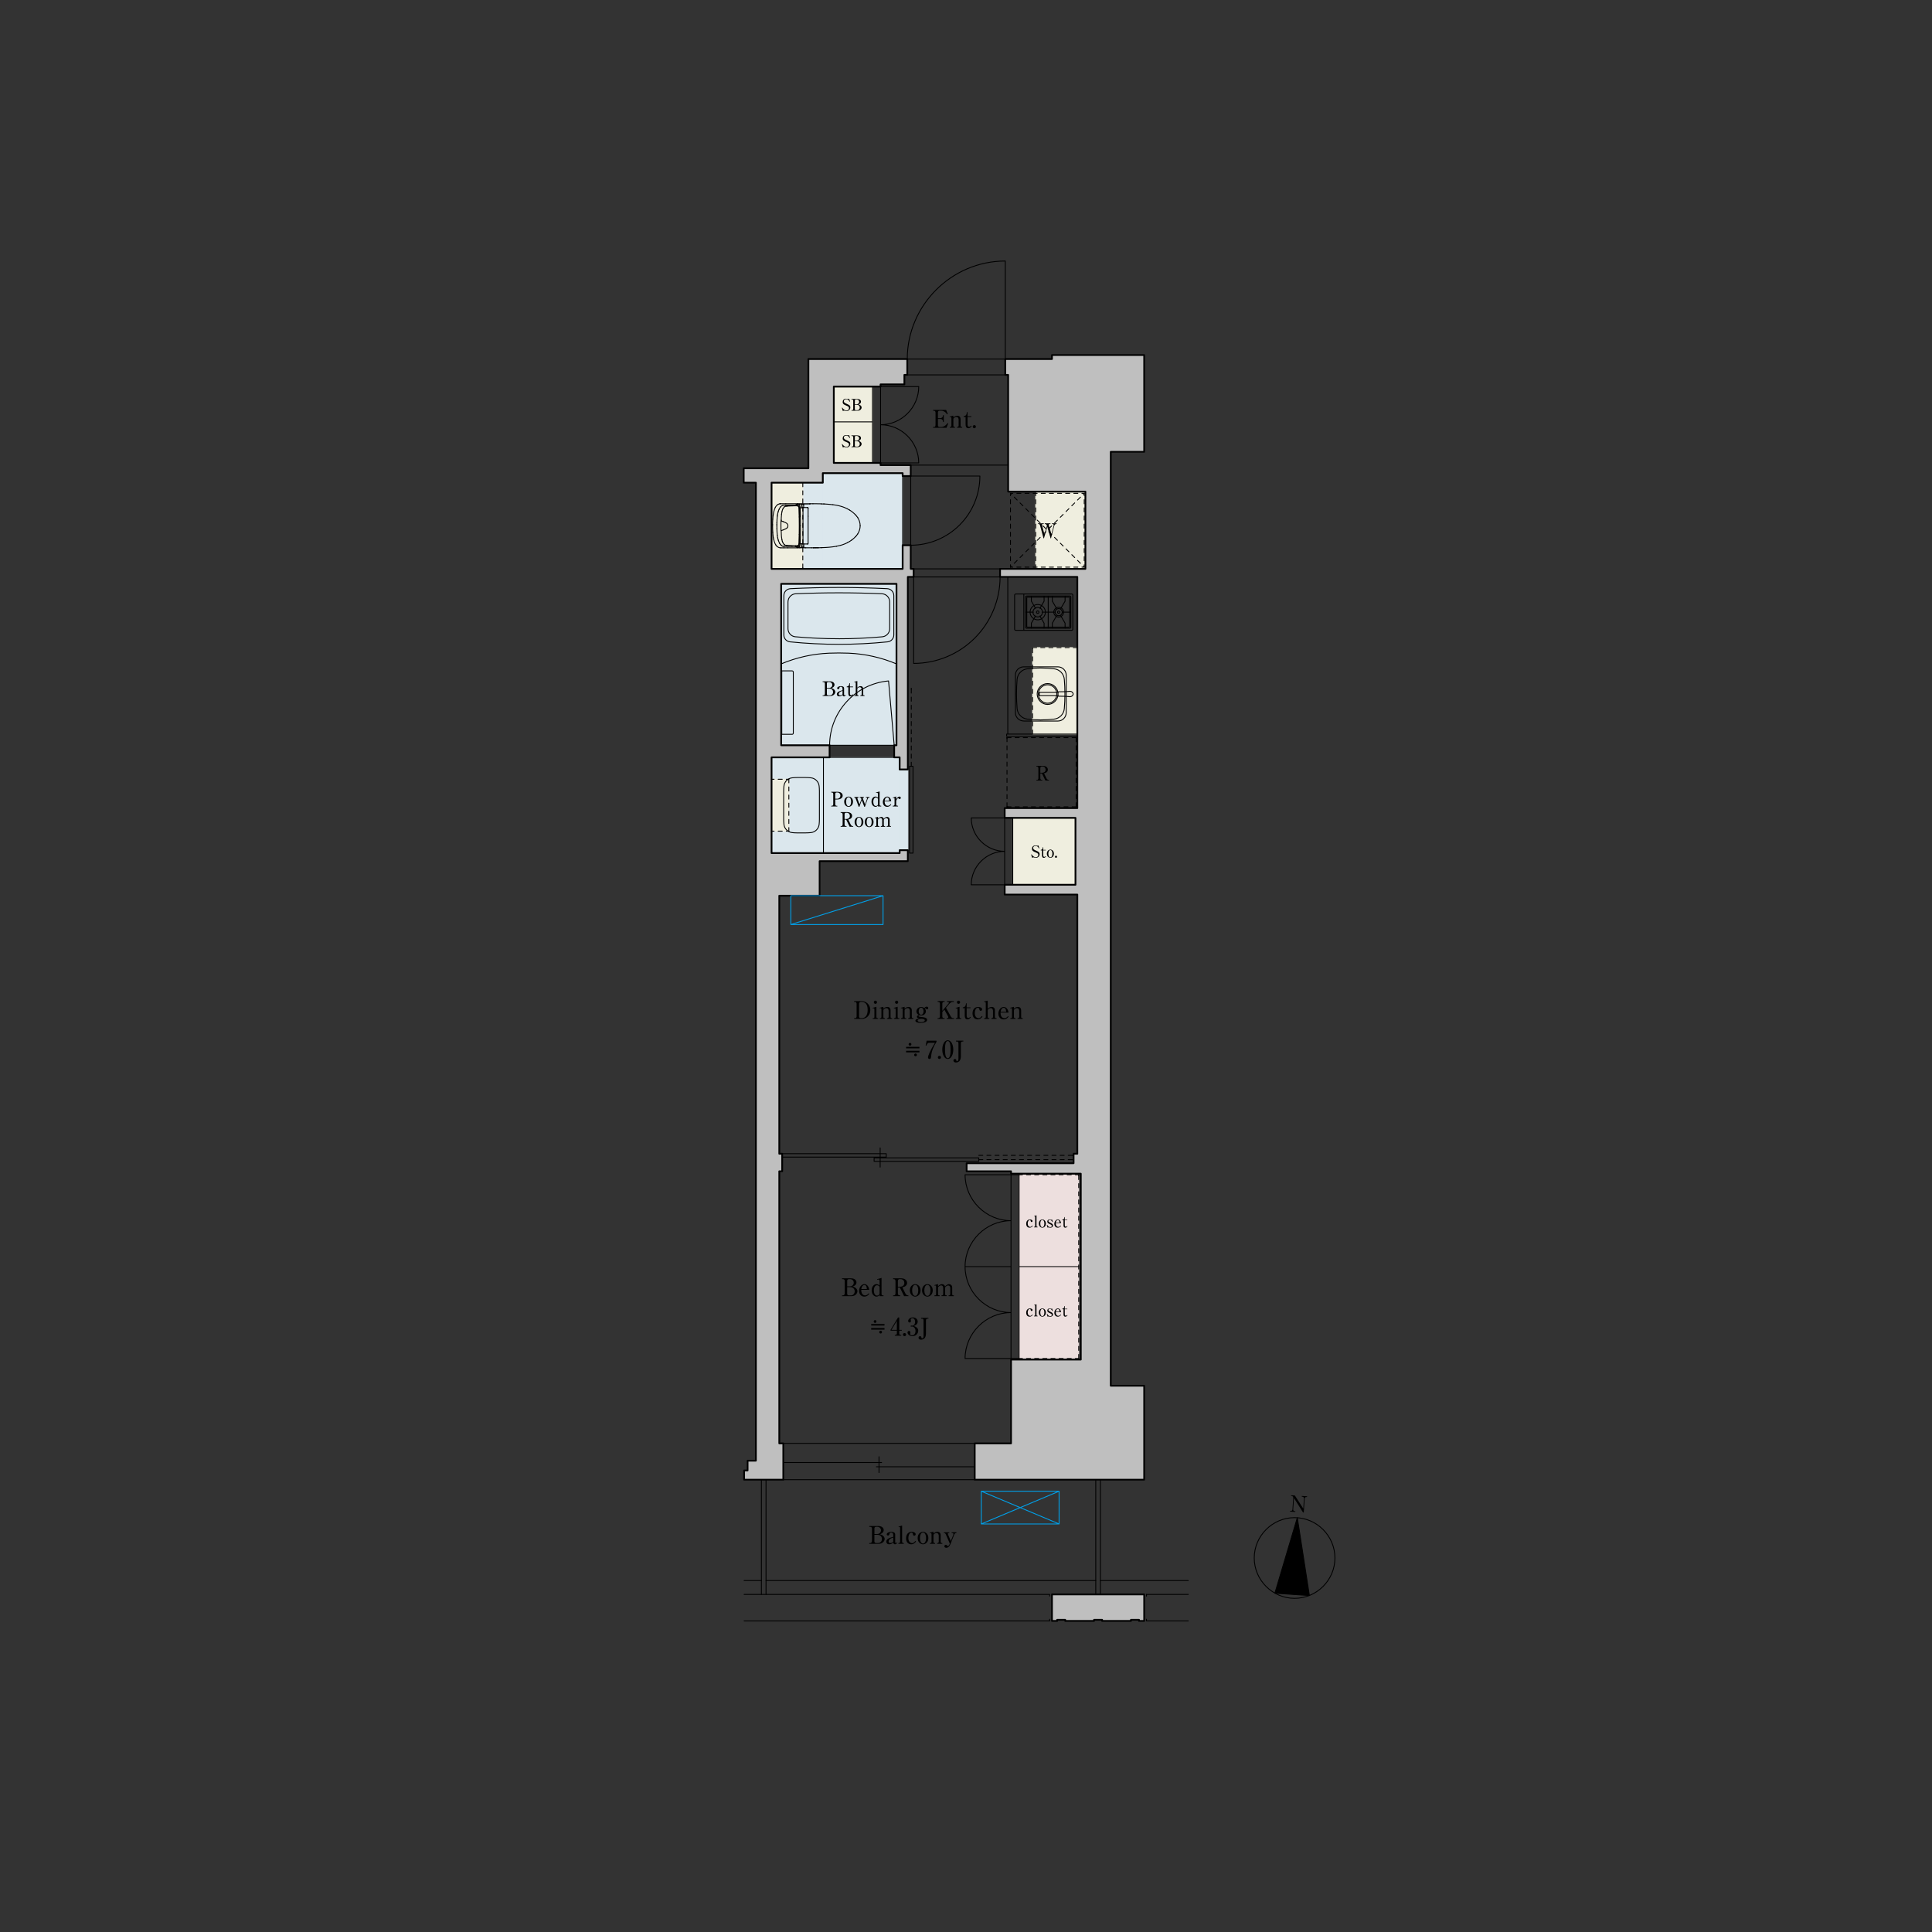 <?xml version="1.0" encoding="UTF-8"?>
<svg id="a" data-name="間取り" xmlns="http://www.w3.org/2000/svg" xmlns:xlink="http://www.w3.org/1999/xlink" viewBox="0 0 950 950">
  <rect x="0" y="0" width="950" height="950" fill="#333333" stroke="none"/>
  <defs>
    <style>
      .c {
        stroke-dashoffset: 0px;
      }

      .c, .d, .e, .f, .g, .h, .i, .j, .k, .l, .m, .n, .o, .p, .q, .r, .s, .t {
        fill: none;
      }

      .c, .d, .e, .f, .h, .i, .j, .k, .m, .n, .o, .p, .q, .r, .s, .t {
        stroke-linecap: round;
        stroke-linejoin: round;
      }

      .c, .d, .e, .f, .h, .i, .j, .k, .m, .n, .o, .p, .r, .s, .t {
        stroke-width: .43px;
      }

      .c, .d, .e, .h, .i, .k, .m, .n, .o, .q, .s {
        stroke: #000;
      }

      .c, .e, .h, .i, .m, .n, .o, .s {
        stroke-dasharray: 2 2;
      }

      .e {
        stroke-dashoffset: .86px;
      }

      .f {
        stroke: #00a0e9;
      }

      .u {
        fill: #eddfde;
      }

      .h {
        stroke-dashoffset: .24px;
      }

      .i {
        stroke-dashoffset: .35px;
      }

      .j {
        stroke: #eddfde;
      }

      .v {
        clip-path: url(#b);
      }

      .k {
        stroke-dasharray: .43 .14;
      }

      .l {
        clip-rule: evenodd;
      }

      .m {
        stroke-dashoffset: 1.34px;
      }

      .n {
        stroke-dashoffset: .75px;
      }

      .p {
        stroke: #efeedf;
      }

      .w, .x {
        fill-rule: evenodd;
      }

      .q {
        stroke-width: .86px;
      }

      .r {
        stroke: #dbe7ed;
      }

      .y {
        fill: #efeedf;
      }

      .s {
        stroke-dashoffset: 0px;
      }

      .z {
        fill: #dbe7ed;
      }

      .x {
        fill: #bfbfbf;
      }

      .t {
        stroke: #bfbfbf;
      }
    </style>
    <clipPath id="b">
      <polyline class="l" points="634.59 733.62 642.92 734.18 642.17 745.16 633.84 744.59 634.59 733.62"/>
    </clipPath>
  </defs>
  <g>
    <path class="d" d="M656.41,766.09c0-10.89-8.96-19.84-19.84-19.84s-19.84,8.96-19.84,19.84,8.96,19.84,19.84,19.84,19.84-8.96,19.84-19.84"/>
    <polyline class="w" points="637.91 746.29 626.88 783.4 643.85 784.55 637.91 746.29"/>
    <polygon class="d" points="637.91 746.29 626.88 783.4 643.85 784.55 637.91 746.29 637.91 746.29"/>
    <g class="v">
      <path d="M636.69,735.35l4.15,6.45.34-4.97c.03-.46-.28-.83-.69-.85l-.37-.03.02-.36,2.59.17-.02.36-.35-.02c-.42-.03-.78.26-.82.75l-.46,6.88-.35-.02-4.46-7.1-.38,5.61c-.03.42.22.82.71.86l.35.02-.02.35-2.59-.17.02-.35.35.02c.43.03.78-.27.82-.75l.39-5.72c.01-.22-.1-.82-.74-.86l-.32-.02.02-.36,1.83.12Z"/>
    </g>
  </g>
  <g>
    <rect class="z" x="379.39" y="372.41" width="62.99" height="47.06"/>
    <rect class="r" x="379.39" y="372.41" width="62.99" height="47.06"/>
    <rect class="z" x="442.38" y="378.36" width="4.03" height="39.69"/>
    <rect class="r" x="442.38" y="378.36" width="4.03" height="39.69"/>
    <rect class="z" x="384.12" y="287.09" width="56.69" height="79.37"/>
    <rect class="r" x="384.12" y="287.09" width="56.69" height="79.37"/>
    <rect class="z" x="379.39" y="237.34" width="25.2" height="42.38"/>
    <rect class="r" x="379.39" y="237.34" width="25.2" height="42.38"/>
    <rect class="z" x="404.59" y="232.66" width="39.26" height="47.06"/>
    <rect class="r" x="404.59" y="232.66" width="39.26" height="47.06"/>
    <rect class="y" x="410" y="190.09" width="19.02" height="37.53"/>
    <rect class="p" x="410" y="190.09" width="19.02" height="37.53"/>
    <rect class="y" x="497.99" y="402.17" width="30.84" height="32.88"/>
    <rect class="p" x="497.99" y="402.17" width="30.84" height="32.88"/>
    <rect class="y" x="379.39" y="237.34" width="15.36" height="42.38"/>
    <rect class="p" x="379.39" y="237.34" width="15.36" height="42.38"/>
    <rect class="y" x="379.39" y="383.18" width="8.5" height="25.51"/>
    <rect class="p" x="379.39" y="383.18" width="8.5" height="25.51"/>
    <rect class="y" x="509.27" y="241.73" width="24.43" height="37.98"/>
    <rect class="p" x="509.27" y="241.73" width="24.43" height="37.98"/>
    <rect class="y" x="507.74" y="318.44" width="22" height="42.52"/>
    <rect class="p" x="507.74" y="318.44" width="22" height="42.52"/>
    <rect class="u" x="501.11" y="577.64" width="29.31" height="90.37"/>
    <rect class="j" x="501.11" y="577.64" width="29.31" height="90.37"/>
    <polyline class="x" points="365.9 727.59 385.17 727.59 385.17 709.73 383.19 709.73 383.19 575.94 384.61 575.94 384.61 567.32 383.19 567.32 383.19 440.44 403.03 440.44 403.03 423.44 446.4 423.44 446.4 418.05 442.38 418.05 442.38 419.47 379.39 419.47 379.39 372.41 407.93 372.41 407.93 366.46 384.12 366.46 384.12 287.09 440.82 287.09 440.82 366.46 439.68 366.46 439.68 372.41 442.38 372.41 442.38 378.36 446.4 378.36 446.4 283.69 449.24 283.69 449.24 279.72 447.82 279.72 447.82 268.1 443.85 268.1 443.85 279.72 379.39 279.72 379.39 237.34 404.59 237.34 404.59 232.66 443.85 232.66 443.85 234.08 447.82 234.08 447.82 228.69 432.99 228.69 432.99 227.62 410 227.62 410 190.09 432.99 190.09 432.99 189.01 444.7 189.01 444.7 184.33 446.12 184.33 446.12 176.54 397.5 176.54 397.5 230.25 365.69 230.25 365.69 237.34 371.68 237.34 371.68 718.24 367.6 718.24 367.6 723.06 365.9 723.06 365.9 727.59"/>
    <polygon class="t" points="365.9 727.59 385.17 727.59 385.17 709.73 383.19 709.73 383.19 575.94 384.61 575.94 384.61 567.32 383.19 567.32 383.19 440.44 403.03 440.44 403.03 423.44 446.4 423.44 446.4 418.05 442.38 418.05 442.38 419.47 379.39 419.47 379.39 372.41 407.93 372.41 407.93 366.46 384.12 366.46 384.12 287.09 440.82 287.09 440.82 366.46 439.68 366.46 439.68 372.41 442.38 372.41 442.38 378.36 446.4 378.36 446.4 283.69 449.24 283.69 449.24 279.72 447.82 279.72 447.82 268.1 443.85 268.1 443.85 279.72 379.39 279.72 379.39 237.34 404.59 237.34 404.59 232.66 443.85 232.66 443.85 234.08 447.82 234.08 447.82 228.69 432.99 228.69 432.99 227.62 410 227.62 410 190.09 432.99 190.09 432.99 189.01 444.7 189.01 444.7 184.33 446.12 184.33 446.12 176.54 397.5 176.54 397.5 230.25 365.69 230.25 365.69 237.34 371.68 237.34 371.68 718.24 367.6 718.24 367.6 723.06 365.9 723.06 365.9 727.59 365.9 727.59"/>
    <polyline class="x" points="479.28 709.73 479.28 727.59 562.62 727.59 562.62 681.39 546.18 681.39 546.18 222.17 562.62 222.17 562.62 174.58 517.27 174.58 517.27 176.54 494.31 176.54 494.31 184.33 495.72 184.33 495.72 241.73 533.71 241.73 533.71 279.72 491.75 279.72 491.75 283.69 529.74 283.69 529.74 397.35 494.02 397.35 494.02 402.17 528.83 402.17 528.83 435.06 494.02 435.06 494.02 439.88 529.74 439.88 529.74 567.32 527.9 567.32 527.9 571.97 475.31 571.97 475.31 575.94 497.14 575.94 497.14 577.13 531.44 577.13 531.44 668.52 497.14 668.52 497.14 709.73 479.28 709.73"/>
    <polygon class="t" points="479.28 709.73 479.28 727.59 562.62 727.59 562.62 681.39 546.18 681.39 546.18 222.17 562.62 222.17 562.62 174.58 517.27 174.58 517.27 176.54 494.31 176.54 494.31 184.33 495.72 184.33 495.72 241.73 533.71 241.73 533.71 279.72 491.75 279.72 491.75 283.69 529.74 283.69 529.74 397.35 494.02 397.35 494.02 402.17 528.83 402.17 528.83 435.06 494.02 435.06 494.02 439.88 529.74 439.88 529.74 567.32 527.9 567.32 527.9 571.97 475.31 571.97 475.31 575.94 497.14 575.94 497.14 577.13 531.44 577.13 531.44 668.52 497.14 668.52 497.14 709.73 479.28 709.73 479.28 709.73"/>
    <polyline class="x" points="562.62 784 517.27 784 517.27 797.04 519.82 797.04 519.82 796.48 523.79 796.48 523.79 797.04 537.96 797.04 537.96 796.48 541.93 796.48 541.93 797.04 556.1 797.04 556.1 796.48 560.07 796.48 560.07 797.04 562.62 797.04 562.62 784"/>
    <polygon class="t" points="562.62 784 517.27 784 517.27 797.04 519.82 797.04 519.82 796.48 523.79 796.48 523.79 797.04 537.96 797.04 537.96 796.48 541.93 796.48 541.93 797.04 556.1 797.04 556.1 796.48 560.07 796.48 560.07 797.04 562.62 797.04 562.62 784 562.62 784"/>
    <path class="q" d="M379.39,279.72v-42.38M379.39,372.41v47.05M371.68,237.34v480.9M365.69,230.25h31.81M379.39,237.34h25.2M371.68,237.34h-5.99M404.59,232.66h39.26M404.59,232.66v4.68M379.39,279.72h64.46M443.85,268.1v11.62M447.82,268.1v11.62M443.85,268.1h3.97M562.62,174.58v47.59M546.18,222.17h16.44M546.18,222.17v459.21M546.18,681.39h16.44M562.62,681.39v46.2M479.28,727.59h83.34M479.28,727.59v-17.86M479.28,709.73h17.86M403.03,423.44v17.01M379.39,419.47h62.99M383.19,440.44h19.84M403.03,423.44h43.37M446.4,418.05v5.39M383.19,440.44v126.88M383.19,575.94v133.8M439.68,372.41h2.69M442.38,372.41v4.54M442.38,372.41v5.95M446.4,378.36h-4.03M446.4,283.69v94.68M442.38,419.47v-1.42M442.38,418.05h4.03M410,190.09v37.53M432.99,190.09h-22.99M432.99,227.62h-22.99M432.99,228.69h14.83M447.82,228.69v5.39M443.85,232.66v1.42M447.82,234.08h-3.97M432.99,228.69v-1.08M432.99,190.09v-1.08M432.99,189.01h11.71M379.39,372.41h28.54M494.02,397.35h35.72M529.74,283.69v113.67M494.02,439.88h35.72M494.02,435.06v4.82M494.02,397.35v4.82M529.74,439.88v127.44M497.14,668.52v41.22M497.14,575.94h-21.83M475.31,571.97h52.58M527.9,567.32h1.84M527.9,567.32v4.65M383.19,575.94h1.42M383.19,567.32h1.42M384.61,575.94v-8.62M475.31,575.94v-3.97M541.93,797.04h14.17M523.79,797.04h14.17M517.27,797.04h2.55M523.79,796.48v.57M519.82,796.48h3.97M519.82,796.48v.57M541.93,796.48v.57M537.96,796.48h3.97M537.96,796.48v.57M560.07,797.04h2.55M560.07,796.48v.57M556.1,796.48h3.97M556.1,796.48v.57M517.27,784v13.04M562.62,784v13.04M556.1,796.48v.57M556.1,796.48h3.97M537.96,796.48v.57M537.96,796.48h3.97M541.93,796.48v.57M519.82,796.48v.57M519.82,796.48h3.97M523.79,796.48v.57M517.27,797.04h2.55M523.79,797.04h14.17M541.93,797.04h14.17M562.62,784v13.04M560.07,796.48v.57M560.07,797.04h2.55M517.27,784h45.35M385.17,727.59v-17.86M383.19,709.73h1.98M385.17,727.59h-19.28M367.6,718.24v4.82M367.6,723.06h-1.7M365.9,723.06v4.54M371.68,718.24h-4.08M494.31,176.54h22.96M495.72,184.33h-1.42M494.31,184.33v-7.8M495.72,184.33v57.4M495.72,241.73h37.98M533.71,279.72v-37.98M517.27,176.54v-1.96M517.27,174.58h45.35M446.12,184.33h-1.42M444.7,184.33v4.68M446.12,176.54v7.8M446.12,176.54h-48.61M397.5,230.25v-53.72M446.4,283.69h2.83M449.24,279.72v3.97M449.24,279.72h-1.42M491.75,283.69h37.98M491.75,283.69v-3.97M491.75,279.72h41.95M439.68,372.41v-5.95M440.82,366.46h-1.13M440.82,366.46v-79.37M384.12,287.09h56.69M384.12,287.09v79.37M407.93,366.46h-23.81M407.93,366.46v5.95M494.02,402.17h34.81M528.83,402.17v32.88M494.02,435.06h34.81M497.14,668.52h34.3M531.44,668.52v-91.39M497.14,577.13h34.3M497.14,577.13v-1.19M365.69,230.25v7.09"/>
    <path class="d" d="M516.13,784.85v-.85M516.13,784h-150.24M563.75,784h20.56M365.9,777.2h8.5M563.75,797.04h20.56"/>
    <path class="k" d="M563.75,796.19v.85M563.75,784.85v-.85M516.13,796.19v.85"/>
    <path class="d" d="M365.9,797.04h150.24M541.08,777.2h43.23M376.67,777.2h162.14"/>
    <line class="o" x1="529.17" y1="396.73" x2="529.17" y2="362.72"/>
    <line class="d" x1="529.17" y1="363.2" x2="529.17" y2="362.72"/>
    <line class="o" x1="529.17" y1="396.73" x2="495.16" y2="396.73"/>
    <line class="d" x1="495.64" y1="396.73" x2="495.16" y2="396.73"/>
    <line class="o" x1="529.17" y1="362.72" x2="495.16" y2="362.72"/>
    <line class="d" x1="495.64" y1="362.72" x2="495.16" y2="362.72"/>
    <line class="o" x1="495.16" y1="396.73" x2="495.16" y2="362.72"/>
    <line class="d" x1="495.16" y1="363.2" x2="495.16" y2="362.72"/>
    <path class="e" d="M533.14,242.58v36.28M496.86,242.58h36.28M533.14,278.87h-36.28"/>
    <path class="m" d="M533.14,242.58l-36.28,36.28M496.86,242.58l36.28,36.28"/>
    <line class="e" x1="496.86" y1="242.58" x2="496.86" y2="278.87"/>
    <path class="d" d="M436.92,334.83l2.77,31.63M407.93,366.46h31.75v5.95h-31.75v-5.95ZM436.92,334.83h0c-16.31,1.43-28.98,15.25-28.98,31.63M384.41,355.69h-.28M384.12,366.46v-79.37M440.82,366.46h-56.69M440.82,366.46v-79.37M384.12,287.09h56.69M391.27,291.97h0c-2.11.09-3.79,1.85-3.79,3.96M439.51,292.86h0c0-1.8-1.43-3.31-3.23-3.4M436.27,289.46h0c-7.93-.39-15.87-.59-23.8-.59M388.67,289.46h0c-1.8.09-3.23,1.59-3.23,3.4M412.47,288.87h0c-7.94,0-15.87.2-23.8.59M439.51,292.86v19.37M437.47,295.93v13.23M440.82,326.45h0c-7.45-3.14-15.41-4.92-23.49-5.27M417.33,321.18h0c-1.62-.07-3.24-.1-4.86-.1M407.61,321.18h0c-8.08.35-16.03,2.13-23.49,5.27M412.47,321.08h0c-1.62,0-3.24.03-4.86.1M412.47,316.82h0c8.01,0,16.01-.4,23.98-1.21M412.47,314.09h0c7.14,0,14.28-.32,21.39-.97M433.86,313.11h0c2.03-.19,3.61-1.91,3.61-3.95M436.45,315.61h0c1.73-.17,3.06-1.65,3.06-3.38M433.67,291.97h0c-7.06-.31-14.13-.47-21.2-.47M437.47,295.93h0c0-2.11-1.68-3.87-3.79-3.96M385.43,292.86v19.37M387.47,295.93v13.23M388.49,315.61h0c7.97.81,15.97,1.21,23.98,1.21M391.08,313.11h0c7.11.65,14.25.97,21.39.97M387.47,309.16h0c0,2.04,1.57,3.77,3.61,3.95M385.43,312.23h0c0,1.74,1.33,3.21,3.06,3.38M412.47,291.5h0c-7.07,0-14.14.16-21.2.47M384.41,329.89h5.1M390.08,330.46h0c0-.31-.26-.57-.57-.57M384.41,361.07h5.1M389.51,361.07h0c.31,0,.57-.25.57-.57M384.41,329.89v31.18M384.41,358.42v.03M390.08,360.51v-30.05M384.41,335.28h-.28M384.12,335.28v5.67M384.12,350.02v5.67M491.75,279.72v3.97h-42.52v-3.97h42.52ZM449.24,326.21v-42.52M449.24,326.21h0c11.27,0,22.1-4.48,30.07-12.45,7.97-7.97,12.45-18.79,12.45-30.07M387.39,269.37h.47M385.44,269.37h-1.51M397.36,260.47v6.46M394.39,267.55v.54M397.36,253.85v6.62M397.09,249.57h-2.69M392.2,247.72v.14M387.87,269.37h.47M388.34,269.37h.47M397.36,267.11v-.09M394.34,269.09v-.98M399.59,247.7h-.15M392.21,247.76h0M399.74,269.36h-.64M397.36,249.85v.18M394.84,249.57v17.92M399.99,269.36h-.26M385.58,248.38h.56M387.25,268.68h.56M397.09,267.49h-2.64M399.74,247.7h-.15M387.81,268.68h.56M399.3,247.7h-.15M398.24,247.73v.06M398.23,247.73v.06M400.11,269.34h-.04M399,247.7h-.15M385.58,247.69h.82M392.58,247.86h-.21M398.41,247.7h-.15M392.21,247.73v.13M398.86,247.7h-.15M386.69,268.68h.56M386.82,268.19h.05M385.58,268.68h.56M384.75,247.69h.82M402.32,269.33l-2.26.02M399.15,247.7h-.15M398.56,247.7h-.15M388.92,268.68h.56M392.21,247.82h0M399.44,247.7h-.15M386.98,268.2h.06M386.71,268.18h.05M393.31,269.36l2.26-.03M386.66,268.18h.05M383.93,247.69h.82M398.23,247.76h0M386.93,268.19h.05M386.87,268.19h.05M394.34,247.97v1.55M386.61,248.88h.05M397.36,267.21v-.09M386.13,268.68h.56M386.77,268.19h.05M398.71,247.7h-.15M388.81,269.37h3.3M388.37,268.68h.56M397.36,267.02v-.09M386.61,268.18h.05M391.8,268.98h0c.12.03.24.05.36.06M384.69,250.9h0c-.04.12-.07.23-.1.35M392.87,249.89l.11,4.32M393.61,258.53l-.04,4.4M395.13,248.07h0s-.04-.04-.07-.05M392.57,268.09h0c.07-.06.13-.13.17-.21M392.98,262.85l-.11,4.32M393.4,247.95h0c-.24,0-.47.01-.71.02M391.8,248.08h0c-.12.03-.23.07-.34.12M392.26,268.26h0c.11-.03.22-.09.31-.16M393.4,247.95h.71M393.32,267.27h0s-.04,0-.05,0M393.58,262.92l-.11,4.39M391.31,248.28h0s-.1.06-.15.09M386.3,248.92h0c-.12.03-.24.07-.35.14M392.48,248.03h0c-.11-.01-.21-.02-.32-.02M392.48,269.03h0c.11-.01.21-.04.3-.09M384.5,265.44h0c.03.12.05.24.08.36M395.27,249.56h0s.06.01.09.01M395.17,248.32v.57M392.69,247.97h0c-.09,0-.18.01-.26.02M384.13,256.11v-.42M392.73,249.17h0c-.04-.08-.1-.15-.17-.21M394.36,247.97h0s0,0,.01,0M394.35,247.97h0s0,0,.01,0M394.38,269.08h0s0,0-.01,0M393.34,248.84h0c-.05-.15-.12-.29-.21-.42M384.59,251.26h0c-.03.12-.06.24-.08.36M393.39,249.78h0s.05-.02.07-.04M393.54,267.34h0s.03,0,.05,0M391.31,268.78h0s.1.06.15.08M394.36,269.09h0s0,0-.01,0M391.14,268.35l-2-.06M385.95,249.05h0c-.11.07-.21.14-.3.23M403.87,269.3h0c.24,0,.48-.02.72-.05M386.9,248.87h.25M395.27,267.5h0s-.06.03-.07.05M384.97,250.21h0c-.11.22-.21.46-.28.69M385.5,267.63h0s.09.1.14.14M392.87,249.89h0c0-.08,0-.15-.01-.23M392.82,249.42h0c-.02-.09-.05-.17-.09-.25M394.91,269.07h0c.05,0,.1-.01.15-.03M395.16,248.15h0s-.02-.05-.04-.08M393.93,249.68h0c-.11,0-.23.01-.34.03M393.12,267.25h0s.06,0,.09,0M386.6,248.88h0c-.05,0-.1,0-.15.01M394.34,269.09h0s0,0,0,0M391.16,268.69h0s.1.06.15.09M395.17,268.74v.09M393.93,249.68h.49M393.59,267.35h0c.11.01.23.02.34.03M392.86,267.41h0c0-.08,0-.15.01-.23M393.21,249.81h0s-.06,0-.09,0M395.06,269.04h0s.05-.03.07-.05M395.19,249.48h0s0,.01,0,.02M394.38,247.98h0c.06,0,.13.01.19.01M393.32,249.79h0s.05-.01.08-.02M393.13,268.64h0c.09-.13.16-.27.21-.42M394.57,269.07h0c-.06,0-.13,0-.19.01M395.18,248.89v.57M395.18,268.17v.57M395.19,267.56h0s0,.01,0,.02M387.15,268.21h0c.66.03,1.33.06,2,.08M384.59,265.8h0c.03.12.06.24.1.35M387.15,268.21h-.06M386.1,260.14h0c.17-.08.34-.16.51-.25M402.32,269.33h0s.01,0,.02,0M379.98,255.31h0c-.03.58-.05,1.16-.07,1.74M394.34,247.95h0s0,.01,0,.02M394.34,249.51h0s.03.06.06.06M403.93,269.29h0s.02,0,.02-.01M394.39,267.52h0s0,.01,0,.02M386.61,259.89h0c.16-.09.31-.2.44-.34M392.21,247.76h0s0,0,0-.01M381.44,267.9h0c.15.24.33.47.54.67M394.36,249.65h0s.04.02.06.02M394.39,268.06h0s-.04.03-.04.06M384.88,248.48h0c-.17.05-.33.13-.48.23M402.27,269.32h.02M392.37,247.86h-.07M394.12,247.94h-.02M392.63,268.34h0c.11-.09.19-.2.25-.32M384.04,260.88h0s0,0,0,0M394.27,248.91h0c0-.2,0-.39-.01-.59M394.41,267.5h0s-.01.01-.01.02M394.44,267.49h0s-.01,0-.02,0M394.57,247.88h0s-.03,0-.05,0M394.36,267.41h0s-.03.02-.04.04M384.05,256.15h0s0,0,0,0M397.28,249.66h0s0,0,0,0M384.35,268.31h0c.15.1.31.19.48.25M394.26,268.74v.12M384.01,257.02v-.27M379.9,257.79v-.74M384.02,256.47v.28"/>
    <path class="d" d="M380.81,250.48h0c-.18.5-.32,1.01-.43,1.53M393.2,247.86h-.13M384.06,256.14h0s0,0,0,0M384,259.15v-.62M394.63,269.19h-.05M383.02,266.47h0c.11.27.24.53.38.78M393.03,249.83h0c0-.14-.01-.27-.03-.41M400.02,269.34h.01M382.07,255.46h0c-.03.55-.05,1.1-.06,1.65M403.13,269.32h-.74M394.1,269.13h.02M395.08,269.2h-.23M384.41,248.71h0c-.19.13-.37.28-.52.45M393.03,249.83l.11,4.35M402.37,269.32h0s-.03,0-.04,0M382,258.53v-.71M394.28,267.53h0s0,.01,0,.02M394.28,249.51h0s0,.01,0,.02M402.27,269.32h-1.08M384.13,256.11h0s0,0-.01,0M383.93,247.69h0c-.09,0-.18,0-.27.01M394.24,248.1h0s-.01-.06-.03-.09M394.12,247.94h.02M391.15,268.69h0c.19,0,.38,0,.57-.02M382.07,261.6h0c.03.55.08,1.1.14,1.64M394.28,249.53h0s0,.01,0,.02M384.08,256.12h0s0,0-.01,0M394.09,247.92h0s0,0,0,0M413.4,248.93h0c-.69-.2-1.39-.36-2.1-.49M392.2,247.78h0s0,0,0,0M403.96,269.28h0s.01,0,.02-.01M394.15,269.11h0s.05-.03.07-.05M384.14,261.37v-.42M420.03,252.53h0c-.21-.2-.43-.39-.66-.57M386.66,248.88h.25M420.65,253.14h0c-.2-.21-.41-.42-.62-.61M384.07,256.14h0s0,0,0,0M393.26,267.26h0s-.04,0-.05,0M403.88,247.76h0s0,0,0,0M394.14,269.12h0s0,0,0,0M392.98,262.85h0c.05-2.88.05-5.76,0-8.65M394.35,269.12h0s.01.01.02.02M393.39,267.28h0s-.05-.01-.08-.02M394.91,269.07h-.15M419.37,251.95h0c-.5-.41-1.02-.78-1.57-1.12M393.03,267.23h0s.06.02.09.02M384.12,260.95h0s.02,0,.03,0M393.46,267.32h0s-.04-.03-.07-.04M384.2,262.95h0c.03.42.06.84.1,1.25M380.65,266.09h0c.11.36.24.71.39,1.05M384.04,256.19h0c-.01.09-.02.19-.02.28M394.57,269.07h.19M389.14,248.77h0c-.67.02-1.33.05-2,.08M384,257.91v-.62M385.95,268h0c.11.07.23.11.35.14M393,249.43h0c-.02-.14-.05-.27-.11-.39M394.1,269.13h0s0,0-.01,0M392.78,268.94h0c.14-.07.26-.17.35-.3M395.16,268.92h0s.01-.06.01-.09M393.43,249.29h0c-.02-.15-.05-.3-.09-.44M384.14,261.37h0c.01.53.04,1.06.07,1.58M379.9,259.27v-.74M394.57,247.88h.05M392.83,247.86h.25M394.37,269.14h0s.02,0,.02.01M394.25,248.21h0s0-.08,0-.11M388.64,248.38h2.51M394.4,247.9h0s-.02,0-.02.01M397.27,249.65h0s-.06-.05-.09-.06M386.3,268.14h0s.1.02.15.02M392.73,267.89h0c.04-.08.07-.17.09-.25M394.08,269.13h0s0,0,0,0c0,0,0,0,0,0M420.65,263.92h0c.2-.21.39-.43.58-.65M400.08,269.34h.01M386.4,247.69h5.77M386.13,248.38h2.51M384.15,256.12l.98.39M397.13,267.48h0s.1-.03.13-.07M392.22,247.86h-.02M397.36,250.4v-.37M392.58,247.86h.25M397.36,249.85h0c0-.07-.03-.14-.08-.19M392.42,269.07h0c.09,0,.18.01.26.02M379.92,260.02h0c.01.58.03,1.16.07,1.74M397.36,250.77v-.37M421.74,262.56h0c.39-.6.69-1.25.9-1.93M382.01,259.94h0c.01.55.03,1.1.06,1.65M390.32,268.68h-.84M416.64,250.18h0c-.39-.2-.8-.39-1.21-.55M385.13,260.55l-.98.39M397.36,253.85v-3.08M393.33,247.86l2.41-.03M395.74,247.83l2.41-.03M395.22,247.7h2.98M392.24,247.7h2.98M391.15,268.69h-.84M399.1,269.36h-2.9M379.92,260.02v-.74M400.04,269.34h0s.01,0,.02,0M392.42,247.99h0c-.09,0-.18.02-.26.03M418.6,265.69h0c.26-.19.52-.38.77-.59M394.76,247.99h-.19M393.5,249.72h0s-.01,0-.02,0M398.23,247.73h0s-.01-.03-.03-.03M411.3,248.44h0c-.58-.11-1.16-.19-1.74-.27M402.36,269.32h0s0,0,0,0M383.39,247.73h0c-.29.05-.57.16-.83.31M380.39,252.01h0c-.11.52-.19,1.04-.25,1.57M411.31,268.61h0c.71-.13,1.4-.29,2.1-.49M382.21,253.82h0c-.07.55-.11,1.1-.14,1.64M394.29,249.55h0s0,.02.01.03M393.14,262.88l-.11,4.35M394.28,249.51v-.59M384.05,260.89h0s0,0,0,0M398.27,247.7h0s-.01,0-.02,0c0,0,0,.01,0,.02M397.18,249.59h0s-.03-.01-.05-.01M392.28,248.51h0c-.18-.07-.36-.11-.55-.12M403.97,247.79h0s0,0-.01,0M392.21,247.82h0s0,0,0-.01M380.13,263.48h0c.03.26.06.51.1.77M421.74,254.5h0c-.16-.24-.33-.48-.51-.7M403.88,269.3h0s.04,0,.05-.01M382.72,265.65h0c.09.28.19.55.3.82M384.1,256.12h0s0,0,0,0M382.4,264.46h0c.04.2.09.4.14.6M384.01,260.31v.28M384.15,256.12h0s0,0-.01,0M398.22,247.79h0s.03,0,.04,0M385.49,248.38h.09M394.25,248.21v.11M415.44,249.63h0c-.66-.27-1.34-.51-2.03-.7M394.27,268.14v-.59M384.83,268.56h0c.17.06.35.1.53.11M422.64,260.63h0c.21-.68.32-1.39.32-2.1M394.76,247.99h.15M391.46,268.86h0c.11.05.22.09.34.12M395.18,267.6v.57M393.43,267.77h0c.02-.15.03-.3.03-.45M385.37,249.58h0c-.16.19-.29.41-.4.63M393.54,249.71h0s-.03,0-.04,0M403.87,269.3l-.74.02M392.86,249.65h0c0-.08-.01-.15-.03-.23M389.14,248.77l2-.06M393.48,249.73h0s-.01,0-.02.01M394.11,269.12h-.71M393.46,249.74l.11,4.39M395.06,248.02h0s-.1-.03-.15-.03M391.91,248.73h0c-.12-.01-.24-.02-.35-.02M393.21,249.81h0s.04,0,.05,0M392.16,269.04h0c.09.01.17.02.26.03M392.26,248.8h0c-.11-.03-.23-.06-.35-.07M393.58,254.13l.04,4.4M393.5,267.33h0s.03,0,.04,0M381.04,267.14h0c.12.26.25.52.4.76M395.17,248.23v.09M391.55,248.7h0c-.12,0-.24,0-.36,0M394.85,247.86h.23M395.18,249.46h0s0,.01,0,.02M393.59,249.71h0s-.03,0-.05,0M386.45,248.89h0c-.05,0-.1.01-.15.02M392.16,248.02h0c-.12.02-.24.04-.36.06M385.5,249.43h0s-.09.1-.13.15M391.55,268.35h0c.12,0,.24,0,.35-.02M395.19,267.58h0s0,.01,0,.02M391.91,268.33h0c.12-.01.23-.04.35-.07M394.42,267.39h-.49M383.06,250.49h0c-.11.27-.22.55-.31.82M393.46,267.32h0s.01,0,.02.01M391.2,268.35h0c.12,0,.24,0,.36,0M392.57,248.96h0c-.09-.07-.2-.13-.31-.16M385.37,267.48h0c.04.05.09.1.13.15M391.46,248.2h0c-.05.02-.1.05-.15.08M384.97,266.85h0c.11.22.25.43.4.63M395.36,267.49h0s-.06,0-.09.01M393.46,249.74h0c0-.15-.02-.3-.03-.45M387.09,268.2h-.06M392.69,269.09h0c.24.01.47.02.71.02M383.82,267.83h0c.15.18.33.35.53.48M393.48,267.33h0s.01,0,.02,0M386.45,268.17h0c.05,0,.1,0,.15.01M384.31,264.2h0c.04.42.11.83.2,1.24M384.5,251.61h0c-.09.41-.15.82-.2,1.24M385.64,249.29h0s-.1.09-.14.14M395.17,248.23h0s0-.06-.01-.09M384.07,256.13h0s0,0,0,0M416.64,266.87h0c.39-.2.78-.42,1.16-.65M381.25,249.48h0c-.17.32-.31.66-.43,1M382.57,251.93h0c-.06.21-.11.41-.15.62M384.05,256.16h0s0,0,0,0M404.99,247.81h.39M402.38,269.32h0s0,0,0,0M384.04,260.88h0s0,0,0,0M384.05,260.91h0s0,0,0,0M394.15,247.95h0s0,0,0,0M394.42,267.39h0s-.04.01-.06.02M394.4,269.16h0s.04.01.06.02M382.41,252.55h0c-.05.21-.08.42-.12.63M384.04,256.17h0s0,0,0,0M392.63,248.72h0c-.11-.09-.22-.16-.35-.21M380.38,265.01h0c.08.36.17.73.28,1.08"/>
    <path class="d" d="M394.29,267.51h0s0,.01,0,.02M384.08,260.93h0s.02.01.03.01M384.02,260.59h0c0,.09,0,.19.02.28M392.24,247.7h0s-.01,0-.02,0c0,0,0,.01,0,.02M403.95,247.77h0s-.02,0-.02,0M384.05,260.9h0s0,0,0,0M400.08,269.34h0s0,0-.01,0M394.21,269.06h0s.03-.05.03-.08M394.85,247.86h0c-.08,0-.15,0-.23,0M400.03,269.34h.01M383.88,249.16h0c-.15.17-.29.36-.42.56M383.4,267.24h0c.12.21.26.4.42.59M393.14,262.88h0c.05-2.9.05-5.8,0-8.7M384.04,260.87h0s0,0,0,0M392.22,247.86h0s.05,0,.07,0M384.14,256.11h0s0,0-.01,0M394.14,269.12h-.02M384.01,257.29v-.27M392.2,247.84h0s0,.01,0,.02M406.93,247.92l.88.07M382,259.24v-.71M385.58,268.68h-.1M405.86,269.21h0c.33-.02.65-.04.98-.06M385.37,268.67h0s.07,0,.1,0M384.05,256.17h0s0,0,0,0M383.65,269.36h0c.09,0,.19.01.28.01M415.44,267.43h0c.41-.17.81-.35,1.21-.55M381.98,268.57h0c.19.19.41.35.64.48M386.1,256.92h0c-.32-.14-.64-.28-.97-.41M406.84,269.15h0c.33-.02.65-.05.98-.08M402.31,269.32h0s-.01,0-.02,0M391.73,248.39h0c-.19-.01-.38-.02-.57-.02M419.37,265.1h0c.23-.18.44-.37.66-.57M398.22,247.79h-.03M394.35,247.93h0s0,0,0,.02M380.13,253.58h0c-.07.57-.12,1.15-.15,1.73M394.63,269.19h0c.08,0,.15,0,.23,0M387.44,258.53h0c0-.18-.03-.35-.09-.51M403.92,247.76h0s0,0,0,0M392.28,268.55h0c.13-.05.25-.12.35-.21M402.28,269.32h.05M382.3,253.18h0c-.03.21-.06.42-.09.64M393.13,248.42h0c-.09-.13-.21-.23-.35-.3M392.88,249.04h0c-.06-.12-.14-.23-.25-.32M384.01,260.04v-.27M391.73,268.67h0c.19-.01.38-.05.55-.12M382.75,251.31h0c-.07.2-.13.41-.19.61M393.33,247.86h-.13M403.91,247.76h0s-.02,0-.03,0M394.34,269.11h0s0,.01,0,.02M405.23,269.24l-.63.02M398.19,247.79h-.03M382.01,259.94v-.71M394.37,247.91h0s-.01.01-.02.02M421.23,263.26h0c.18-.23.36-.46.51-.71M409.57,268.88h0c.58-.07,1.16-.16,1.74-.27M379.98,261.75h0c.03.58.08,1.15.15,1.73M383.46,249.71h0c-.16.25-.29.51-.4.78M405.38,247.83h.33M383.36,269.32h0c.09.02.19.03.28.04M384.06,260.91h0s0,0,0,0M394.3,267.48h0s0,.02-.01.03M384.04,256.18h0s0,0,0,0M397.27,267.42h0s0,0,0,0M382.21,263.24h0c.02.2.05.41.08.61M405.71,247.84l.33.02M402.32,247.72h.78M384.01,260.31v-.27M394.46,247.89h0s-.04,0-.06.01M409.56,248.18h0c-.58-.07-1.17-.13-1.75-.19M387.35,258.01h0c-.06-.17-.15-.32-.26-.45M394.35,247.97h0s0,0,0,0M393.34,268.21h0c.05-.14.08-.29.09-.44M392.82,267.63h0c.02-.08.03-.15.03-.23M397.13,249.57h0s-.03,0-.05,0M384.2,254.11h0c-.03.53-.06,1.06-.07,1.58M413.4,268.13h0c.69-.19,1.37-.43,2.03-.7M403.91,247.76h0s0,0,0,0M394.3,249.58h0s.01.02.02.03M385.64,267.77h0c.09.09.19.16.3.23M397.27,267.41h0s0,0,0,0M392.16,269.04h0c.11,0,.21,0,.32-.02M387.04,259.55h0c.13-.14.22-.3.29-.48M422.64,256.43h0c-.21-.68-.51-1.33-.9-1.93M393.26,249.8h0s.04,0,.05,0M394.09,247.92h0s0,0,0,0c0,0,0,0,0,0M393,267.63h0c.02-.14.03-.27.03-.41M393.12,249.81h0s-.06,0-.09.02M384.31,252.85h0c-.04.42-.08.83-.1,1.25M384.69,266.15h0c.08.24.17.47.28.69M386.64,257.19h0c-.17-.1-.35-.18-.54-.26M420.03,264.53h0c.21-.2.42-.4.62-.61M400.8,247.7h1.06M392.78,248.12h0c-.1-.05-.2-.08-.3-.09M403.87,269.3h0s0,0,0,0M395.2,249.5h0s.04.04.07.05M394.32,267.45h0s-.01.02-.02.03M383.66,247.7h0c-.09,0-.18.02-.27.04M394.52,247.88h0s-.04,0-.06,0M395.12,268.99h0s.03-.05.04-.07M397.09,267.49h0s.03,0,.05,0M379.9,258.53v-.74M407.81,269.07h0c.59-.05,1.17-.11,1.75-.19M421.23,253.8h0c-.18-.23-.38-.44-.58-.65M394.32,249.61h0s.03.03.04.04M394.34,269.09h0s0,.01,0,.02M380.24,264.25h0c.04.25.09.51.14.76M384.09,256.12h0s0,0,0,0M392.88,268.02h0c.06-.12.1-.25.11-.39M384.01,259.77v-.62M397.28,267.4h0c.05-.05.08-.12.08-.19M399.74,247.7h1.06M385.49,248.38h0s-.06,0-.09,0M398.23,247.75h0s0,0,0,.01M384.06,260.92h0s0,0,0,0M387.33,259.08h0c.07-.17.1-.36.1-.55M385.4,248.39h0c-.18,0-.35.04-.52.09M403.1,247.73l.78.02M392.2,247.79h0s0,0,0,0M403.96,247.78h0s0,0,0,0M417.8,250.84h0c-.38-.23-.76-.45-1.16-.65M392.18,247.86h0s.01,0,.02,0M394.52,269.18h0s.03,0,.05,0M394.42,267.5h0s0,0,0,0M422.96,258.53h0c0-.71-.11-1.42-.32-2.1M404.57,247.8h0c-.2,0-.4-.01-.59-.01M382,257.82v-.71M394.26,268.74h0c0-.2.01-.39.01-.59M381.87,248.6h0c-.25.26-.46.56-.62.88M384.08,260.93h0s0,0,0,0M382.55,265.06h0c.05.2.11.4.17.59M394.22,248h0s-.04-.05-.07-.06M394.46,269.17h0s.04,0,.06,0M382.62,269.05h0c.23.13.48.22.75.27M384.07,260.92h0s0,0,0,0M405.86,269.21l-.63.03M402.36,269.32h0s.01.02.03.02M406.93,247.92h0c-.29-.02-.59-.04-.88-.06M384,258.53v-.62M382.29,263.85h0c.03.2.07.41.11.61M387.09,257.56h0c-.12-.15-.28-.28-.45-.37M403.95,247.78h0s0,0,0,0M392.2,247.72h0s-.01-.03-.03-.03M404.6,247.8h.39M399.99,269.36h0s.02,0,.03-.02M394.24,268.98h0s.01-.08.01-.12M382.56,248.04h0c-.26.15-.49.34-.69.56M417.8,266.22h0c.27-.17.54-.35.81-.53M384.11,256.11h0s0,0-.01,0M385.13,260.55h0c.33-.13.65-.27.97-.41M401.19,269.33h-1.08M392.11,269.37h1.2M385.44,269.37h1.96M401.87,247.71h.45M395.56,269.34l.64.02M443.85,268.1h3.97v-34.02h-3.97v34.02h0ZM481.83,234.08h-34.02M447.82,268.1h0c9.02,0,17.68-3.59,24.05-9.96,6.38-6.38,9.96-15.03,9.96-24.05M447.25,419.47h1.7M447.25,376.8v42.66M447.25,376.8h1.7M448.95,376.8v42.66"/>
    <line class="o" x1="448.1" y1="376.8" x2="448.1" y2="338.4"/>
    <path class="d" d="M448.1,338.88v-.48M429.02,227.62h3.97v-37.53h-3.97v37.53h0ZM432.99,190.09h18.77M432.99,208.85h0c10.29,0,18.77-8.47,18.77-18.77M432.99,227.62h18.77M451.76,227.62h0c0-10.29-8.47-18.77-18.77-18.77M410,207.43h19.02M404.9,419.47v-47.05M384.61,567.27h51.17v1.7h-51.17v-1.7ZM429.82,569.36h51.45v1.7h-51.45v-1.7ZM432.79,573.9v-9.47"/>
    <line class="o" x1="481.27" y1="570.21" x2="527.9" y2="570.21"/>
    <line class="d" x1="527.42" y1="570.21" x2="527.9" y2="570.21"/>
    <line class="o" x1="481.27" y1="568.12" x2="527.9" y2="568.12"/>
    <path class="d" d="M527.42,568.12h.48M447.82,228.69h47.91M385.17,709.73h94.11M479.28,727.59h-94.11M494.99,360.96h34.75M494.99,360.96v1.14M494.99,362.09h34.75M495.55,283.69v77.27M385.17,719.14h48.33M479.28,721.24h-48.33M432.23,724.08v-7.77M497.99,402.17h-3.97v32.88h3.97v-32.88h0ZM477.58,402.17h16.44M477.58,402.17h0c0,9.02,7.42,16.44,16.44,16.44M477.58,435.06h16.44M494.02,418.62h0c-9.02,0-16.44,7.42-16.44,16.44M501.11,577.64h-3.97v90.37h3.97v-90.37h0ZM474.55,622.82h22.59M474.55,622.82h0c0,12.39,10.2,22.59,22.59,22.59M474.55,668.01h22.59M497.14,645.42h0c-12.39,0-22.59,10.2-22.59,22.59M474.55,622.82h22.59M497.14,600.23h0c-12.39,0-22.59,10.2-22.59,22.59M474.55,577.64h22.59M474.55,577.64h0c0,12.39,10.2,22.59,22.59,22.59M501.11,622.82h29.31M446.12,176.54h48.19v7.8h-48.19v-7.8ZM494.31,128.35v48.19M494.31,128.35h0c-26.44,0-48.19,21.75-48.19,48.19M376.67,727.59v56.41M374.4,727.59v56.41M541.08,727.59v56.41M538.81,727.59v56.41"/>
    <path class="i" d="M501.11,577.64h29.31M501.11,668.01h29.31"/>
    <line class="o" x1="530.42" y1="668.01" x2="530.42" y2="577.64"/>
    <line class="d" x1="530.42" y1="578.12" x2="530.42" y2="577.64"/>
    <line class="o" x1="394.75" y1="237.34" x2="394.75" y2="279.72"/>
    <line class="d" x1="394.75" y1="279.24" x2="394.75" y2="279.72"/>
    <line class="n" x1="379.39" y1="408.7" x2="387.89" y2="408.7"/>
    <line class="h" x1="387.89" y1="408.7" x2="387.89" y2="383.18"/>
    <line class="n" x1="387.89" y1="383.18" x2="379.39" y2="383.18"/>
    <path class="d" d="M385.34,395.94v6.93M385.34,402.87h0c0,.84.05,1.68.14,2.52M385.48,405.39h0c.23,2.11,1.91,3.79,4.02,4.02M389.5,409.41h0c.83.09,1.67.14,2.51.14M392.02,409.54h4.23M396.24,409.54h0c.84,0,1.68-.05,2.51-.14M398.76,409.41h0c2.11-.23,3.79-1.91,4.02-4.02M402.78,405.39h0c.09-.84.14-1.68.14-2.52M402.92,402.87v-13.87M402.92,389.01h0c0-.84-.05-1.68-.14-2.52M402.78,386.49h0c-.23-2.11-1.91-3.79-4.02-4.02M398.76,382.47h0c-.83-.09-1.67-.14-2.51-.14M396.24,382.33h-4.23M392.02,382.33h0c-.84,0-1.68.05-2.51.14M389.5,382.47h0c-2.11.23-3.79,1.91-4.02,4.02M385.48,386.49h0c-.09.84-.14,1.68-.14,2.52M385.34,389.01v6.93"/>
    <line class="s" x1="509.27" y1="279.72" x2="509.27" y2="241.73"/>
    <line class="o" x1="507.74" y1="360.96" x2="507.74" y2="318.44"/>
    <line class="d" x1="507.74" y1="318.92" x2="507.74" y2="318.44"/>
    <line class="c" x1="507.74" y1="318.44" x2="529.74" y2="318.44"/>
    <path class="d" d="M503.32,354.55h16.84c.27,0,.53-.03.8-.08.26-.05.52-.13.77-.23.25-.1.48-.23.71-.38.22-.15.43-.32.62-.51.19-.19.36-.4.51-.62.15-.22.27-.46.38-.71.1-.25.18-.5.23-.77.05-.26.08-.53.08-.8v-18.48c0-.54-.11-1.07-.31-1.56-.2-.5-.51-.95-.88-1.32-.38-.38-.83-.68-1.32-.88-.5-.21-1.03-.31-1.56-.31h-16.84c-.54,0-1.07.11-1.56.31-.5.21-.95.51-1.32.88-.38.38-.68.83-.88,1.32-.2.5-.31,1.03-.31,1.56v18.48c0,.54.11,1.07.31,1.56.21.49.51.95.88,1.32.38.38.83.68,1.32.88.5.21,1.03.31,1.56.31M518.35,353.6h0c2.66-.31,4.76-2.47,4.99-5.15M523.34,348.45h0c.41-4.8.41-9.64,0-14.44M523.34,334.01h0c-.23-2.67-2.32-4.84-4.99-5.15M518.35,328.86h0c-2.19-.26-4.4-.39-6.61-.39M511.74,328.47h0c-2.21,0-4.42.13-6.61.39M505.13,328.86h0c-2.66.31-4.76,2.48-4.99,5.15M500.14,334.01h0c-.41,4.8-.41,9.64,0,14.44M500.14,348.45h0c.23,2.67,2.32,4.84,4.99,5.15M505.13,353.6h0c2.19.26,4.4.39,6.61.39M511.74,353.99h0c2.21,0,4.42-.13,6.61-.39M511.22,340.53h0c-.28.44-.28,1.01,0,1.45M520.57,342.33l2.63.05M523.2,340.12l-2.63.05M526.16,339.92h0c-.05,0-.11,0-.16,0M526.16,342.59h0c.09,0,.17,0,.26-.03M527.55,341.76h0c.18-.31.18-.7,0-1.01M526.41,342.56h0c.48-.09.89-.38,1.14-.8M527.55,340.75h0c-.25-.42-.66-.71-1.14-.8M526.41,339.95h0c-.08-.02-.17-.03-.26-.03M526,342.58h0c-.93-.11-1.86-.17-2.8-.19M526,342.58h0c.05,0,.1,0,.16,0M523.2,340.12h0c.93-.02,1.87-.08,2.8-.19M520.36,340.33h0c-.21.6-.21,1.25,0,1.86M520.36,342.18h0c.03.09.11.15.21.15M520.57,340.17h0c-.09,0-.18.06-.21.15M511.28,342.05h9.03M511.28,340.46h9.03M510.84,340.9h0c0,.12-.01.24-.01.35M510.84,341.61h0c0,.24.2.44.44.44M511.28,340.46h0c-.24,0-.44.2-.44.44M510.83,341.25h0c0,.12,0,.24.01.35M520.26,341.25c0-2.81-2.32-5.13-5.13-5.13s-5.13,2.32-5.13,5.13,2.32,5.13,5.13,5.13,5.13-2.32,5.13-5.13M519.66,341.25c0-2.49-2.05-4.54-4.54-4.54s-4.54,2.05-4.54,4.54,2.05,4.54,4.54,4.54,4.54-2.05,4.54-4.54M522.99,301.01c0-1.32-1.09-2.41-2.41-2.41s-2.41,1.09-2.41,2.41,1.09,2.41,2.41,2.41,2.41-1.09,2.41-2.41M504.32,308.49v-14.97M526.54,308.49v-14.97M503.43,292.08v17.86M504.88,308.26v-14.51M525.97,293.75v14.51M498.9,292.64v16.72M527.53,309.37v-16.72M504.77,308.94h21.31M499.47,309.94h27.5M498.9,309.37h0c0,.31.26.57.57.57M504.32,308.49h0c0,.25.2.45.45.45M504.88,308.26h0c0,.06.05.11.11.11M526.96,309.94h0c.31,0,.57-.26.57-.57M525.86,308.38h0c.06,0,.11-.05.11-.11M525.86,308.38h-20.86M526.08,308.94h0c.25,0,.45-.2.45-.45M504.77,293.07h21.31M499.47,292.08h27.5M504.48,301.01h3.66M499.47,292.08h0c-.31,0-.57.26-.57.57M504.77,293.07h0c-.25,0-.45.2-.45.45M505,293.64h0c-.06,0-.11.05-.11.11M515.42,308.77v-15.53M512.39,301.01h6.07M522.34,301.09h0M522.71,301.01h3.66M525.97,293.75h0c0-.06-.05-.11-.11-.11M505,293.64h20.86M526.54,293.52h0c0-.25-.2-.45-.45-.45M527.53,292.64h0c0-.31-.26-.57-.57-.57M521.15,301.01c0-.31-.26-.57-.57-.57s-.57.26-.57.57.26.57.57.57.57-.26.57-.57M522.32,301.01c0-.95-.79-1.74-1.74-1.74s-1.74.79-1.74,1.74.79,1.74,1.74,1.74,1.74-.79,1.74-1.74M510.89,301.01c0-.34-.28-.62-.62-.62s-.62.28-.62.62.28.62.62.62.62-.28.62-.62M512.62,301.01c0-1.29-1.06-2.35-2.35-2.35s-2.35,1.06-2.35,2.35,1.06,2.35,2.35,2.35,2.35-1.06,2.35-2.35M514.04,301.01c0-2.07-1.7-3.77-3.77-3.77s-3.77,1.7-3.77,3.77,1.7,3.77,3.77,3.77,3.77-1.7,3.77-3.77M507.13,295.58v-2.36M513.4,295.58v-2.36M517.45,295.58v-2.36M523.72,295.58v-2.36M507.13,308.8v-2.36M513.4,308.8v-2.36M517.45,308.8v-2.36M523.72,308.8v-2.36M507.13,306.44l2.06-3.56M513.4,306.44l-2.06-3.56M523.72,306.44l-2.06-3.56M519.5,302.88l-2.06,3.56M519.5,299.14l-2.06-3.56M521.66,299.14l2.06-3.56M509.19,299.14l-2.06-3.56M511.35,299.14l2.06-3.56"/>
    <path class="f" d="M388.86,440.44h45.35v14.17h-45.35v-14.17ZM434.21,440.44l-45.35,14.17M482.51,733.26h38.27v16.1h-38.27v-16.1ZM482.51,733.26l38.27,16.1M520.78,733.26l-38.27,16.1"/>
    <g>
      <path d="M465.43,210.34h-6.61v-.38h.47c.55,0,.73-.3.73-1.12v-6c0-.53-.31-.86-.8-.86h-.38v-.4h6.4l.78,1.99-.34.18c-.2-.35-.38-.64-.78-.98-.7-.6-1.44-.79-2.06-.79h-.89c-.42,0-.76.29-.76.74v2.9h1.16c.56,0,1.33-.44,1.33-1.25v-.25h.4v3.39h-.4v-.34c0-.59-.52-1.17-1.15-1.17h-1.34v3.25c0,.32.29.7.76.7h1.01c.43,0,1.09-.19,1.7-.61.65-.43,1.03-1.01,1.25-1.32l.34.19-.82,2.12Z"/>
      <path d="M468.79,204.39v.92c.38-.36.95-.88,1.97-.88,1.14,0,1.57.9,1.57,1.62v3.38c0,.28.23.52.5.52h.31v.38h-2.57v-.38h.28c.25,0,.53-.26.53-.6v-3.05c0-.52-.29-1.27-1.14-1.27-.61,0-1.06.34-1.45.85v3.53c0,.26.2.54.49.54h.31v.38h-2.57v-.38h.32c.29,0,.49-.26.49-.55v-3.78c0-.17-.04-.58-.4-.58-.02,0-.22.01-.44.07l-.05-.26,1.83-.47Z"/>
      <path d="M475.76,208.62c0,.5.07,1.26.78,1.26.48,0,.79-.35,1.01-.58l.24.29c-.65.74-1.06.97-1.62.97-1.3,0-1.36-1.24-1.36-1.97v-3.55h-.95v-.38c1.48-.08,1.54-1.5,1.56-2.01h.34v2.01h1.87v.38h-1.87v3.57Z"/>
      <path d="M479.86,209.8c0,.42-.35.77-.77.77s-.77-.35-.77-.77.35-.77.77-.77.77.33.77.77Z"/>
    </g>
    <g>
      <path d="M408.71,389.36h3.31c1.37,0,2.34.74,2.34,1.87s-1.14,1.88-2.59,1.88h-1.07v2.31c0,.52.28.81.65.81h.38v.31h-3.02v-.31h.37c.4,0,.65-.31.65-.81v-4.94c0-.51-.27-.8-.65-.8h-.37v-.33ZM410.69,392.78h.94c.31,0,.67-.06,1.2-.5.27-.23.42-.65.42-1.07,0-.67-.39-1.53-1.56-1.53h-.35c-.18,0-.65.11-.65.8v2.3Z"/>
      <path d="M419.43,394.21c0,1.76-1.25,2.52-2.16,2.52s-2.16-.76-2.16-2.52,1.23-2.51,2.16-2.51,2.16.77,2.16,2.51ZM416.04,394.21c0,1.01.33,2.21,1.24,2.21s1.24-1.21,1.24-2.21-.33-2.21-1.24-2.21-1.24,1.21-1.24,2.21Z"/>
      <path d="M427.58,392.2h-.19c-.25,0-.42.15-.5.24-.11.12-.18.26-.22.36l-1.39,3.93h-.28l-1.24-3.3-1.2,3.3h-.28l-1.54-4.08c-.08-.2-.22-.44-.46-.44h-.19v-.32h2.06v.32h-.19c-.1,0-.38.1-.38.35,0,.09.04.21.07.29l1,2.68.93-2.54-.14-.38c-.11-.29-.29-.4-.54-.4h-.17v-.32h2.07v.32h-.2c-.2,0-.34.1-.34.3,0,.08.01.15.08.32l1.02,2.71.9-2.56c.05-.13.12-.29.12-.43,0-.11-.06-.33-.33-.33h-.3v-.32h1.82v.32Z"/>
      <path d="M430.71,389.69l1.8-.51v6.5c0,.26.17.54.44.54h.36v.31h-1.58v-.45c-.26.27-.61.64-1.24.64-.9,0-1.96-.84-1.96-2.52s1.04-2.51,1.92-2.51c.34,0,.84.16,1.28.53v-1.83c0-.36-.25-.57-.51-.57-.14,0-.36.06-.44.09l-.07-.23ZM431.73,392.73c-.18-.2-.51-.59-1.06-.59-.6,0-1.26.67-1.26,2.13,0,.83.3,2.05,1.3,2.05.57,0,.9-.47,1.02-.64v-2.94Z"/>
      <path d="M434.98,393.99c0,2.11,1.23,2.24,1.56,2.24.12,0,.83,0,1.48-.86l.23.22c-.23.31-.85,1.13-2.03,1.13s-2.11-.9-2.11-2.33c0-1.59,1.13-2.7,2.15-2.7s1.82.97,1.95,2.29h-3.22ZM437.24,393.68c0-.34-.05-1.63-.96-1.63-.15,0-1.01,0-1.27,1.63h2.23Z"/>
      <path d="M439.02,392.18l1.64-.53v1.34c.78-1.21,1.44-1.29,1.65-1.29.29,0,.62.22.62.6,0,.33-.26.61-.56.61-.22,0-.31-.12-.44-.26-.12-.13-.19-.16-.26-.16-.58,0-1.01,1.2-1.01,1.48v1.72c0,.22.19.53.47.53h.45v.31h-2.62v-.31h.38c.19,0,.53-.26.53-.57v-2.9c0-.25-.14-.41-.37-.41-.13,0-.31.05-.43.1l-.06-.26Z"/>
    </g>
    <path d="M416.66,399.35c1.36,0,2.34.73,2.34,1.87,0,.75-.51,1.49-1.89,1.77l1.18,2.41c.16.33.53.82,1.04.82h.21v.31h-1.74l-1.71-3.49h-.8v2.37c0,.52.27.81.65.81h.33v.31h-2.91v-.31h.33c.38,0,.65-.3.65-.81v-4.94c0-.52-.28-.8-.65-.8h-.33v-.33h3.31ZM415.29,402.72h.99c.47,0,1.62-.29,1.62-1.54,0-.64-.37-1.52-1.56-1.52h-.4c-.39,0-.65.29-.65.8v2.25Z"/>
    <g>
      <path d="M424.54,404.2c0,1.76-1.25,2.52-2.16,2.52s-2.16-.76-2.16-2.52,1.23-2.51,2.16-2.51,2.16.77,2.16,2.51ZM421.15,404.2c0,1.01.33,2.21,1.24,2.21s1.24-1.21,1.24-2.21-.33-2.21-1.24-2.21-1.24,1.21-1.24,2.21Z"/>
      <path d="M429.54,404.2c0,1.76-1.25,2.52-2.16,2.52s-2.16-.76-2.16-2.52,1.23-2.51,2.16-2.51,2.16.77,2.16,2.51ZM426.14,404.2c0,1.01.33,2.21,1.24,2.21s1.24-1.21,1.24-2.21-.33-2.21-1.24-2.21-1.24,1.21-1.24,2.21Z"/>
      <path d="M430.25,402.08l1.49-.43v.9c.67-.67,1.18-.86,1.6-.86s1.02.22,1.23.92c.25-.26.85-.92,1.61-.92.53,0,1.27.38,1.27,1.33v2.74c0,.23.13.46.34.46h.33v.31h-2.14v-.31h.27c.22,0,.41-.24.41-.49v-2.52c0-.6-.4-.97-.85-.97-.48,0-.94.38-1.23.81v2.72c0,.23.15.46.37.46h.3v.31h-2.13v-.31h.26c.23,0,.42-.24.42-.49v-2.52c0-.59-.32-1-.79-1-.29,0-.74.12-1.3.73v2.85c0,.22.17.43.42.43h.26v.31h-2.14v-.31h.31c.22,0,.36-.2.36-.43v-3.03c0-.24-.08-.51-.34-.51-.04,0-.17,0-.32.04l-.04-.2Z"/>
    </g>
    <path d="M512.91,376.61c1.36,0,2.34.73,2.34,1.87,0,.75-.51,1.49-1.89,1.77l1.18,2.41c.16.33.53.82,1.04.82h.21v.31h-1.74l-1.71-3.49h-.8v2.37c0,.52.27.81.65.81h.33v.31h-2.91v-.31h.33c.38,0,.65-.3.65-.81v-4.94c0-.52-.28-.8-.65-.8h-.33v-.33h3.31ZM511.54,379.98h.99c.47,0,1.62-.29,1.62-1.54,0-.64-.37-1.52-1.56-1.52h-.4c-.39,0-.65.29-.65.8v2.25Z"/>
    <g>
      <path d="M427.43,758.74h.43c.72,0,.91-.56.91-1.14v-5.97c0-.54-.35-.86-.84-.86h-.5v-.4h4.49c1.61,0,2.61.89,2.61,2,0,1.35-1.37,1.87-1.86,2.05.38.11.94.26,1.45.68.23.18.88.74.88,1.61,0,1.06-1.02,2.41-2.93,2.41h-4.64v-.38ZM429.96,754.3h1.36c.98,0,1.88-.7,1.88-1.8,0-.97-.76-1.74-1.83-1.74h-.62c-.42,0-.78.3-.78.74v2.79ZM429.96,754.68v3.36c0,.32.32.7.79.7h1.06c.98,0,1.86-.8,1.86-2,0-.95-.64-2.05-2.16-2.05h-1.55Z"/>
      <path d="M441.22,758.52c-.32.73-.98.83-1.13.83-.32,0-.76-.2-.86-.83-.31.28-.91.83-1.93.83s-1.48-.58-1.48-1.28c0-1.51,2.06-2.04,3.41-2.37v-.95c0-.61-.32-1.15-1.01-1.15s-.79.38-.92.91c-.1.36-.34.53-.65.53-.5,0-.62-.4-.62-.61,0-.68,1.15-1.2,2.27-1.2.79,0,1.88.25,1.88,1.27v3.69c0,.5.29.58.38.58s.3-.08.52-.35l.14.11ZM439.23,756.02c-.56.18-2.29.72-2.29,1.94,0,.54.34.8.86.8.11,0,.72,0,1.43-.61v-2.14Z"/>
      <path d="M441.83,750.62l1.75-.47v8.02c0,.26.23.56.55.56h.29v.38h-2.66v-.38h.29c.25,0,.55-.25.55-.58v-6.78c0-.16-.04-.59-.37-.59-.07,0-.14.01-.35.06l-.05-.24Z"/>
      <path d="M450.43,757.96c-.38.54-1.08,1.39-2.36,1.39-1.16,0-2.53-.71-2.53-2.96,0-1.94,1.1-3.17,2.77-3.17.94,0,1.94.42,1.94,1.21,0,.43-.35.7-.68.7-.07,0-.59,0-.65-.64-.02-.25-.08-.85-.77-.85-1.02,0-1.5,1.48-1.5,2.6,0,1.68.89,2.54,1.83,2.54.18,0,.88,0,1.65-1.09l.29.26Z"/>
      <path d="M456.49,756.28c0,2.15-1.52,3.07-2.63,3.07s-2.63-.92-2.63-3.07,1.5-3.06,2.63-3.06,2.63.94,2.63,3.06ZM452.35,756.28c0,1.24.41,2.7,1.51,2.7s1.51-1.48,1.51-2.7-.41-2.69-1.51-2.69-1.51,1.48-1.51,2.69Z"/>
      <path d="M459.01,753.17v.92c.38-.36.95-.88,1.97-.88,1.14,0,1.57.9,1.57,1.62v3.38c0,.28.23.52.5.52h.31v.38h-2.57v-.38h.28c.25,0,.53-.26.53-.6v-3.05c0-.52-.29-1.27-1.14-1.27-.61,0-1.06.34-1.45.85v3.53c0,.26.2.54.49.54h.31v.38h-2.57v-.38h.32c.29,0,.49-.26.49-.55v-3.78c0-.17-.04-.58-.4-.58-.02,0-.22.01-.44.07l-.05-.26,1.83-.47Z"/>
      <path d="M467.53,757.78l1.21-3.06c.05-.11.1-.28.1-.41,0-.28-.23-.48-.5-.48h-.4v-.38h2.34v.38c-.44,0-.78.01-1.1.84l-1.81,4.57c-.46,1.14-1.16,1.83-2.07,1.83-.62,0-.94-.37-.94-.73s.3-.73.7-.73c.3,0,.5.22.56.28.3.3.32.34.46.34.36,0,.76-.71.83-.88l.13-.34-2-4.62c-.13-.29-.34-.56-.66-.56h-.25v-.38h2.65v.38h-.37c-.25,0-.36.22-.36.4,0,.11.04.17.12.36l1.38,3.19Z"/>
    </g>
    <path d="M514.82,258.52c-.23-.86-.81-.86-.92-.86h-.17v-.33h2.79v.33h-.25c-.25,0-.59.09-.59.32,0,.12.04.25.07.36l1.25,4.35,1.08-4.17c.03-.13.06-.28.06-.37,0-.49-.59-.49-.66-.49h-.21v-.33h2.28v.33h-.25c-.56,0-.85.65-.94.99l-1.57,6.05h-.19l-1.62-5.65-1.66,5.65h-.19l-1.7-6.3c-.18-.67-.52-.75-.8-.75h-.2v-.33h2.79v.33h-.25c-.35,0-.65.08-.65.35,0,.1.02.18.06.32l1.18,4.36,1.23-4.18Z"/>
    <g>
      <path d="M414.04,636.95h.43c.72,0,.91-.56.91-1.14v-5.97c0-.54-.35-.86-.84-.86h-.5v-.4h4.49c1.61,0,2.61.89,2.61,2,0,1.35-1.37,1.87-1.86,2.05.38.11.94.26,1.45.68.23.18.88.74.88,1.61,0,1.06-1.02,2.41-2.93,2.41h-4.64v-.38ZM416.57,632.52h1.36c.98,0,1.88-.7,1.88-1.8,0-.97-.76-1.74-1.83-1.74h-.62c-.42,0-.78.3-.78.74v2.79ZM416.57,632.9v3.36c0,.32.32.7.79.7h1.06c.98,0,1.86-.8,1.86-2,0-.95-.64-2.05-2.16-2.05h-1.55Z"/>
      <path d="M423.48,634.23c0,2.57,1.5,2.73,1.9,2.73.14,0,1.01,0,1.8-1.04l.28.26c-.28.38-1.03,1.38-2.47,1.38s-2.57-1.09-2.57-2.84c0-1.94,1.38-3.29,2.61-3.29s2.22,1.19,2.37,2.79h-3.92ZM426.24,633.85c-.01-.42-.06-1.99-1.18-1.99-.18,0-1.24,0-1.55,1.99h2.72Z"/>
      <path d="M431.28,628.99l2.19-.62v7.93c0,.31.2.66.54.66h.44v.38h-1.93v-.55c-.31.32-.74.78-1.51.78-1.09,0-2.39-1.02-2.39-3.07s1.27-3.06,2.34-3.06c.42,0,1.02.19,1.56.65v-2.23c0-.44-.3-.7-.62-.7-.17,0-.44.07-.54.11l-.08-.28ZM432.52,632.7c-.22-.24-.62-.72-1.3-.72-.73,0-1.54.82-1.54,2.59,0,1.01.36,2.5,1.58,2.5.7,0,1.09-.58,1.25-.78v-3.59Z"/>
      <path d="M443.17,628.58c1.65,0,2.85.89,2.85,2.28,0,.91-.62,1.81-2.3,2.16l1.44,2.94c.19.4.65,1,1.27,1h.25v.38h-2.12l-2.09-4.26h-.97v2.89c0,.64.32.98.79.98h.4v.38h-3.55v-.38h.4c.47,0,.79-.36.79-.98v-6.02c0-.64-.34-.97-.79-.97h-.4v-.4h4.03ZM441.5,632.7h1.21c.58,0,1.98-.35,1.98-1.87,0-.78-.46-1.85-1.91-1.85h-.49c-.48,0-.79.36-.79.97v2.75Z"/>
      <path d="M452.65,634.5c0,2.15-1.52,3.07-2.63,3.07s-2.63-.92-2.63-3.07,1.5-3.06,2.63-3.06,2.63.94,2.63,3.06ZM448.51,634.5c0,1.24.41,2.7,1.51,2.7s1.51-1.48,1.51-2.7-.41-2.69-1.51-2.69-1.51,1.48-1.51,2.69Z"/>
      <path d="M458.65,634.5c0,2.15-1.52,3.07-2.63,3.07s-2.63-.92-2.63-3.07,1.5-3.06,2.63-3.06,2.63.94,2.63,3.06ZM454.51,634.5c0,1.24.41,2.7,1.51,2.7s1.51-1.48,1.51-2.7-.41-2.69-1.51-2.69-1.51,1.48-1.51,2.69Z"/>
      <path d="M459.42,631.92l1.81-.53v1.09c.82-.82,1.44-1.04,1.96-1.04s1.25.26,1.5,1.13c.3-.31,1.03-1.13,1.97-1.13.65,0,1.55.47,1.55,1.62v3.33c0,.28.16.56.42.56h.41v.38h-2.6v-.38h.32c.26,0,.5-.29.5-.6v-3.07c0-.73-.49-1.19-1.03-1.19-.59,0-1.15.47-1.5.98v3.31c0,.28.18.56.46.56h.36v.38h-2.59v-.38h.31c.28,0,.52-.29.52-.6v-3.07c0-.72-.4-1.22-.96-1.22-.36,0-.9.14-1.58.89v3.48c0,.26.2.53.52.53h.31v.38h-2.6v-.38h.38c.26,0,.44-.24.44-.53v-3.69c0-.29-.1-.62-.42-.62-.05,0-.2,0-.4.05l-.05-.24Z"/>
    </g>
    <g>
      <path d="M434.93,651.8h-6.55v-.76h6.55v.76ZM434.93,653.79h-6.55v-.77h6.55v.77ZM430.97,649.8c0,.38-.3.68-.68.68s-.67-.3-.67-.68.3-.68.67-.68.68.3.68.68ZM433.7,655.03c0,.38-.3.68-.67.68s-.68-.3-.68-.68.3-.68.68-.68.67.3.67.68Z"/>
      <path d="M437.89,653.92l3.69-6.1h.6v6.1h1.24v.4h-1.24v1.36c0,.48.22.73.67.73h.31v.38h-3.15v-.38h.3c.38,0,.7-.28.7-.76v-1.33h-3.12v-.4ZM438.34,653.92h2.66v-4.41l-2.66,4.41Z"/>
      <path d="M445.54,656.25c0,.42-.35.77-.77.77s-.77-.35-.77-.77.35-.77.77-.77.77.34.77.77Z"/>
      <path d="M451.5,654.37c0,1.39-1.18,2.65-2.85,2.65-1.55,0-2.41-1.08-2.41-1.82,0-.42.35-.76.74-.76.25,0,.67.18.67.78,0,.16-.01.3-.07.44-.05.11-.08.22-.08.32,0,.5.59.61.95.61,1.21,0,1.73-1.03,1.73-2.08,0-1.45-.92-2.24-1.71-2.24-.06,0-.36.06-.43.06-.16,0-.26-.06-.26-.24,0-.16.1-.29.28-.29.06,0,.37.06.43.06.84,0,1.49-.71,1.49-1.9,0-.97-.48-1.75-1.31-1.75-.54,0-.86.31-.86.71,0,.11.12.6.12.71,0,.43-.34.66-.67.66-.36,0-.71-.28-.71-.7,0-.79.83-1.79,2.34-1.79s2.37,1.05,2.37,2.06c0,.6-.34,1.64-1.93,2.16.68.23,2.19.77,2.19,2.33Z"/>
      <path d="M456.55,648.43h-.41c-.59,0-.83.3-.83.88v6.51c0,.66-.19,1.5-.47,1.92-.42.65-1.14,1.01-1.91,1.01-1.02,0-1.27-.58-1.27-.97,0-.49.41-.76.77-.76.58,0,.64.56.65.72.01.08.05.36.37.36.41,0,.68-.54.68-1v-7.8c0-.62-.28-.88-.83-.88h-.4v-.4h3.63v.4Z"/>
    </g>
    <g>
      <path d="M418.01,215.36l-.24.08c-.36-.67-.64-1.23-1.74-1.23-.9,0-1.09.62-1.09.98,0,.59.38.86,1.44,1.31,1.19.51,1.74.84,1.74,1.76s-.74,1.75-1.8,1.75c-.25,0-.51-.05-.77-.13-.28-.08-.31-.09-.38-.09-.1,0-.42.06-.74.21l-.47-1.6.22-.06c.67,1.1,1.57,1.41,2.08,1.41.41,0,1.21-.28,1.21-1.2,0-.56-.27-.79-1.42-1.26-1.01-.4-1.68-.73-1.68-1.73,0-.77.48-1.61,1.62-1.61.21,0,.29,0,.74.09.09.02.21.04.3.04.17,0,.35-.06.52-.13l.44,1.42Z"/>
      <path d="M418.66,219.62h.29c.48,0,.6-.37.6-.75v-3.94c0-.36-.23-.57-.55-.57h-.33v-.26h2.96c1.06,0,1.73.59,1.73,1.32,0,.89-.9,1.24-1.23,1.35.25.07.62.17.96.45.15.12.58.49.58,1.06,0,.7-.67,1.59-1.93,1.59h-3.06v-.25ZM420.33,216.69h.9c.65,0,1.24-.46,1.24-1.19,0-.64-.5-1.15-1.21-1.15h-.41c-.28,0-.51.2-.51.49v1.84ZM420.33,216.94v2.22c0,.21.21.46.52.46h.7c.65,0,1.23-.53,1.23-1.32,0-.62-.42-1.35-1.43-1.35h-1.02Z"/>
    </g>
    <g>
      <path d="M404.51,341.92h.35c.59,0,.75-.46.75-.94v-4.9c0-.44-.29-.71-.69-.71h-.41v-.33h3.68c1.32,0,2.15.73,2.15,1.64,0,1.11-1.12,1.54-1.53,1.68.31.09.77.22,1.19.56.19.15.72.61.72,1.32,0,.87-.84,1.98-2.4,1.98h-3.81v-.31ZM406.59,338.28h1.11c.81,0,1.55-.57,1.55-1.48,0-.8-.62-1.43-1.51-1.43h-.51c-.34,0-.64.25-.64.61v2.29ZM406.59,338.59v2.76c0,.27.27.57.65.57h.87c.81,0,1.53-.66,1.53-1.64,0-.78-.52-1.68-1.77-1.68h-1.27Z"/>
      <path d="M415.92,341.74c-.27.6-.81.68-.93.68-.27,0-.62-.17-.71-.68-.26.23-.75.68-1.58.68s-1.21-.47-1.21-1.05c0-1.24,1.69-1.67,2.79-1.95v-.78c0-.5-.27-.95-.83-.95s-.65.32-.76.75c-.08.3-.28.43-.53.43-.41,0-.51-.33-.51-.5,0-.56.94-.98,1.86-.98.65,0,1.54.21,1.54,1.04v3.03c0,.41.24.47.31.47s.25-.07.42-.29l.12.09ZM414.29,339.7c-.46.15-1.88.59-1.88,1.59,0,.44.28.66.71.66.09,0,.59,0,1.17-.5v-1.75Z"/>
      <path d="M417.91,340.83c0,.41.06,1.03.64,1.03.39,0,.65-.29.83-.47l.2.24c-.53.61-.87.8-1.33.8-1.06,0-1.11-1.01-1.11-1.61v-2.91h-.78v-.32c1.21-.07,1.26-1.23,1.28-1.65h.28v1.65h1.54v.32h-1.54v2.93Z"/>
      <path d="M421.57,334.88v3.32c.26-.29.72-.8,1.62-.8s1.28.71,1.28,1.33v2.78c0,.23.19.42.41.42h.26v.31h-2.11v-.31h.23c.21,0,.43-.22.43-.49v-2.5c0-.42-.24-1.04-.94-1.04-.5,0-.87.28-1.19.7v2.89c0,.22.17.44.4.44h.26v.31h-2.11v-.31h.27c.24,0,.4-.22.4-.45v-5.62c0-.15-.03-.47-.33-.47-.02,0-.18,0-.36.06l-.04-.23,1.51-.33Z"/>
    </g>
    <g>
      <path d="M452.1,515.49h-6.55v-.75h6.55v.75ZM452.1,517.48h-6.55v-.77h6.55v.77ZM448.14,513.49c0,.38-.3.68-.68.68s-.67-.3-.67-.68.3-.68.67-.68.68.3.68.68ZM450.86,518.72c0,.38-.3.68-.67.68s-.68-.3-.68-.68.3-.68.68-.68.67.3.67.68Z"/>
      <path d="M460.49,511.72v.59c-1.33,2.09-2.42,4.41-2.63,7.04-.06.71-.11,1.36-.83,1.36s-.71-.76-.71-.83c0-.65,1.03-3.38,3.42-7.1h-2.94c-.82,0-1.2,1.07-1.32,1.42l-.32-.07.5-2.4h4.82Z"/>
      <path d="M462.71,519.94c0,.42-.35.77-.77.77s-.77-.35-.77-.77.35-.77.77-.77.77.33.77.77Z"/>
      <path d="M468.74,516.1c0,2.61-1.1,4.61-2.7,4.61s-2.7-2.05-2.7-4.61,1.12-4.59,2.7-4.59,2.7,2.04,2.7,4.59ZM464.67,516.1c0,1.59.12,4.22,1.37,4.22s1.37-2.54,1.37-4.22c0-1.57-.12-4.21-1.37-4.21s-1.37,2.55-1.37,4.21Z"/>
      <path d="M473.71,512.12h-.41c-.59,0-.83.3-.83.88v6.51c0,.66-.19,1.5-.47,1.92-.42.65-1.14,1.01-1.91,1.01-1.02,0-1.27-.58-1.27-.97,0-.49.41-.75.77-.75.58,0,.64.56.65.72.01.08.05.36.37.36.41,0,.68-.54.68-1v-7.8c0-.62-.28-.88-.83-.88h-.4v-.4h3.63v.4Z"/>
    </g>
    <g>
      <path d="M419.97,492.27h3.69c2.13,0,4.29,1.56,4.29,4.41,0,2.47-1.82,4.34-4.17,4.34h-3.79v-.38h.52c.34,0,.71-.28.71-.84v-6.2c0-.52-.28-.94-.77-.94h-.48v-.4ZM422.4,499.86c0,.4.25.78.79.78h.46c2.66,0,2.99-2.57,2.99-4.08,0-1.73-.48-3.9-2.9-3.9h-.49c-.3,0-.84.29-.84.84v6.36Z"/>
      <path d="M429.05,495.6l1.9-.56v5.01c0,.31.16.59.49.59h.35v.38h-2.66v-.38h.34c.4,0,.5-.36.5-.64v-3.69c0-.31-.11-.52-.42-.52-.13,0-.29.04-.42.07l-.07-.26ZM431.23,492.82c0,.43-.35.78-.78.78s-.78-.35-.78-.78.36-.77.78-.77.78.34.78.77Z"/>
      <path d="M434.37,495.08v.92c.38-.36.95-.88,1.97-.88,1.14,0,1.57.9,1.57,1.62v3.38c0,.28.23.52.5.52h.31v.38h-2.57v-.38h.28c.25,0,.53-.26.53-.6v-3.05c0-.52-.29-1.27-1.14-1.27-.61,0-1.06.34-1.45.85v3.53c0,.26.2.54.49.54h.31v.38h-2.57v-.38h.32c.29,0,.49-.26.49-.55v-3.78c0-.17-.04-.58-.4-.58-.02,0-.22.01-.44.07l-.05-.26,1.83-.47Z"/>
      <path d="M439.49,495.6l1.9-.56v5.01c0,.31.16.59.49.59h.35v.38h-2.66v-.38h.34c.4,0,.5-.36.5-.64v-3.69c0-.31-.11-.52-.42-.52-.13,0-.29.04-.42.07l-.07-.26ZM441.67,492.82c0,.43-.35.78-.78.78s-.78-.35-.78-.78.36-.77.78-.77.78.34.78.77Z"/>
      <path d="M444.81,495.08v.92c.38-.36.95-.88,1.97-.88,1.14,0,1.57.9,1.57,1.62v3.38c0,.28.23.52.5.52h.31v.38h-2.57v-.38h.28c.25,0,.53-.26.53-.6v-3.05c0-.52-.29-1.27-1.14-1.27-.61,0-1.06.34-1.45.85v3.53c0,.26.2.54.49.54h.31v.38h-2.57v-.38h.32c.29,0,.49-.26.49-.55v-3.78c0-.17-.04-.58-.4-.58-.02,0-.22.01-.44.07l-.05-.26,1.83-.47Z"/>
      <path d="M451.7,499.65c0,.11.05.18.16.23.2.1,1.36.22,1.69.25.59.06,2.33.25,2.33,1.32,0,1.19-1.81,1.54-3.13,1.54s-2.63-.31-2.63-1.08c0-.82,1.21-1,1.91-1.1-.65-.18-1.18-.32-1.18-.85s.58-.74.97-.85c-1.21-.66-1.21-1.58-1.21-1.79,0-1.12,1.07-2.18,2.35-2.18.8,0,1.24.36,1.52.58.19-.24.59-.73,1.24-.73.41,0,.71.32.71.7,0,.41-.32.65-.62.65-.23,0-.36-.17-.43-.28-.06-.1-.16-.23-.31-.23-.02,0-.17,0-.31.16.19.23.52.62.52,1.29,0,1.09-.9,2.06-2.31,2.06-.38,0-.64-.06-.79-.11-.36.05-.46.31-.46.43ZM453.02,500.97c-1.04,0-1.79.31-1.79.84,0,.63,1.15.79,1.7.79.59,0,1.82-.18,1.82-.89s-1.39-.74-1.74-.74ZM451.74,497.24c0,.89.44,1.75,1.2,1.75s1.21-.9,1.21-1.75-.44-1.74-1.21-1.74-1.2.9-1.2,1.74Z"/>
      <path d="M463.35,497.64v2.12c0,.61.28.88.83.88h.31v.38h-3.45v-.38h.3c.56,0,.84-.28.84-.88v-6.22c0-.61-.28-.88-.84-.88h-.3v-.4h3.45v.4h-.31c-.58,0-.83.28-.83.88v3.5l3-3.51c.12-.13.24-.31.24-.49,0-.34-.41-.37-.54-.37h-.42v-.4h3.39v.4h-.58c-.66,0-1.3.53-1.68.97l-1.61,1.88,2.3,4.17c.43.78.82.95,1.34.95h.4v.38h-3.71v-.38h.35c.29,0,.48-.19.48-.48,0-.08-.01-.19-.16-.46l-1.8-3.26-1.02,1.2Z"/>
      <path d="M469.92,495.6l1.9-.56v5.01c0,.31.16.59.49.59h.35v.38h-2.66v-.38h.34c.4,0,.5-.36.5-.64v-3.69c0-.31-.11-.52-.42-.52-.13,0-.29.04-.42.07l-.07-.26ZM472.1,492.82c0,.43-.35.78-.78.78s-.78-.35-.78-.78.36-.77.78-.77.78.34.78.77Z"/>
      <path d="M475.33,499.31c0,.5.07,1.26.78,1.26.48,0,.79-.35,1.01-.58l.24.29c-.65.74-1.06.97-1.62.97-1.3,0-1.36-1.24-1.36-1.97v-3.55h-.95v-.38c1.48-.08,1.54-1.5,1.56-2.01h.34v2.01h1.87v.38h-1.87v3.57Z"/>
      <path d="M483.1,499.86c-.38.54-1.08,1.39-2.36,1.39-1.16,0-2.53-.71-2.53-2.96,0-1.94,1.1-3.17,2.77-3.17.94,0,1.94.42,1.94,1.21,0,.43-.35.7-.68.7-.07,0-.59,0-.65-.64-.02-.25-.08-.85-.77-.85-1.02,0-1.5,1.47-1.5,2.6,0,1.68.89,2.54,1.83,2.54.18,0,.88,0,1.66-1.09l.29.26Z"/>
      <path d="M485.68,492.05v4.04c.31-.35.88-.97,1.98-.97s1.56.86,1.56,1.62v3.38c0,.28.23.52.5.52h.31v.38h-2.57v-.38h.28c.25,0,.53-.26.53-.6v-3.05c0-.52-.29-1.27-1.14-1.27-.61,0-1.06.34-1.45.85v3.53c0,.26.2.54.49.54h.31v.38h-2.57v-.38h.32c.29,0,.49-.26.49-.55v-6.85c0-.18-.04-.58-.4-.58-.02,0-.22.01-.44.07l-.05-.28,1.83-.41Z"/>
      <path d="M491.98,497.92c0,2.57,1.5,2.74,1.9,2.74.14,0,1.01,0,1.8-1.04l.28.26c-.28.38-1.03,1.38-2.47,1.38s-2.57-1.09-2.57-2.84c0-1.94,1.38-3.29,2.61-3.29s2.22,1.19,2.37,2.79h-3.92ZM494.74,497.54c-.01-.42-.06-1.99-1.18-1.99-.18,0-1.24,0-1.55,1.99h2.72Z"/>
      <path d="M498.57,495.08v.92c.38-.36.95-.88,1.97-.88,1.14,0,1.57.9,1.57,1.62v3.38c0,.28.23.52.5.52h.31v.38h-2.57v-.38h.28c.25,0,.53-.26.53-.6v-3.05c0-.52-.29-1.27-1.14-1.27-.61,0-1.06.34-1.45.85v3.53c0,.26.2.54.49.54h.31v.38h-2.57v-.38h.32c.29,0,.49-.26.49-.55v-3.78c0-.17-.04-.58-.4-.58-.02,0-.22.01-.44.07l-.05-.26,1.83-.47Z"/>
    </g>
    <g>
      <path d="M511.09,417.14l-.24.08c-.36-.67-.64-1.23-1.74-1.23-.9,0-1.09.62-1.09.98,0,.59.38.86,1.44,1.31,1.19.51,1.74.84,1.74,1.76s-.74,1.75-1.8,1.75c-.25,0-.51-.05-.77-.13-.28-.08-.31-.09-.38-.09-.1,0-.42.06-.74.21l-.47-1.6.22-.06c.67,1.1,1.57,1.41,2.08,1.41.41,0,1.21-.28,1.21-1.2,0-.56-.27-.79-1.42-1.26-1.01-.4-1.68-.73-1.68-1.73,0-.77.48-1.61,1.62-1.61.21,0,.29,0,.74.09.09.02.21.04.3.04.17,0,.35-.06.52-.13l.44,1.42Z"/>
      <path d="M513,420.52c0,.33.05.83.51.83.32,0,.52-.23.67-.38l.16.19c-.43.49-.7.64-1.07.64-.86,0-.9-.82-.9-1.3v-2.34h-.63v-.25c.97-.06,1.01-.99,1.03-1.33h.22v1.33h1.24v.25h-1.24v2.36Z"/>
      <path d="M518.22,419.77c0,1.42-1.01,2.03-1.73,2.03s-1.73-.61-1.73-2.03.99-2.02,1.73-2.02,1.73.62,1.73,2.02ZM515.49,419.77c0,.82.27,1.78,1,1.78s1-.97,1-1.78-.27-1.77-1-1.77-1,.97-1,1.77Z"/>
      <path d="M519.76,421.29c0,.28-.23.51-.51.51s-.51-.23-.51-.51.23-.51.51-.51.51.22.51.51Z"/>
    </g>
    <g>
      <path d="M507.84,602.76c-.25.36-.71.92-1.56.92-.77,0-1.67-.47-1.67-1.96,0-1.28.73-2.09,1.83-2.09.62,0,1.28.28,1.28.8,0,.29-.23.46-.45.46-.05,0-.39,0-.43-.42-.02-.17-.06-.56-.51-.56-.67,0-.99.97-.99,1.72,0,1.11.59,1.68,1.21,1.68.12,0,.58,0,1.09-.72l.19.17Z"/>
      <path d="M508.51,597.91l1.16-.31v5.3c0,.17.15.37.36.37h.19v.25h-1.76v-.25h.19c.17,0,.36-.17.36-.38v-4.47c0-.1-.02-.39-.25-.39-.05,0-.1,0-.23.04l-.03-.16Z"/>
      <path d="M514.27,601.65c0,1.42-1.01,2.03-1.73,2.03s-1.73-.61-1.73-2.03.99-2.02,1.73-2.02,1.73.62,1.73,2.02ZM511.53,601.65c0,.82.27,1.78,1,1.78s1-.97,1-1.78-.27-1.77-1-1.77-1,.97-1,1.77Z"/>
      <path d="M517.69,600.81l-.23.09c-.12-.25-.47-1.04-1.27-1.04-.27,0-.69.13-.69.55,0,.36.44.63.97.85.71.29,1.31.69,1.31,1.3,0,.52-.4,1.12-1.31,1.12-.08,0-.23,0-.47-.05-.06-.02-.36-.1-.42-.1-.03,0-.24,0-.48.12l-.37-1.29.25-.07c.1.26.44,1.11,1.46,1.11.38,0,.74-.13.74-.61,0-.27-.11-.53-.95-.87-1.03-.41-1.25-.83-1.25-1.27,0-.59.46-1.02,1.08-1.02.17,0,.41.03.63.11.06.02.19.06.23.06.05,0,.18-.03.4-.16l.39,1.16Z"/>
      <path d="M519.14,601.47c0,1.69.99,1.81,1.25,1.81.1,0,.67,0,1.19-.69l.18.17c-.18.25-.68.91-1.63.91s-1.69-.72-1.69-1.88c0-1.28.91-2.17,1.73-2.17s1.46.78,1.57,1.85h-2.59ZM520.96,601.22c0-.28-.04-1.31-.78-1.31-.12,0-.82,0-1.02,1.31h1.8Z"/>
      <path d="M523.58,602.39c0,.33.05.83.51.83.32,0,.52-.23.67-.38l.16.19c-.43.49-.7.64-1.07.64-.86,0-.9-.82-.9-1.3v-2.34h-.63v-.25c.97-.06,1.01-.99,1.03-1.33h.22v1.33h1.24v.25h-1.24v2.36Z"/>
    </g>
    <g>
      <path d="M418.01,197.46l-.24.08c-.36-.67-.64-1.23-1.74-1.23-.9,0-1.09.62-1.09.98,0,.59.38.86,1.44,1.31,1.19.51,1.74.84,1.74,1.76s-.74,1.75-1.8,1.75c-.25,0-.51-.05-.77-.13-.28-.08-.31-.09-.38-.09-.1,0-.42.06-.74.21l-.47-1.6.22-.06c.67,1.1,1.57,1.41,2.08,1.41.41,0,1.21-.28,1.21-1.2,0-.56-.27-.79-1.42-1.26-1.01-.4-1.68-.73-1.68-1.73,0-.77.48-1.61,1.62-1.61.21,0,.29,0,.74.09.09.02.21.04.3.04.17,0,.35-.06.52-.13l.44,1.42Z"/>
      <path d="M418.66,201.71h.29c.48,0,.6-.37.6-.75v-3.94c0-.36-.23-.57-.55-.57h-.33v-.26h2.96c1.06,0,1.73.59,1.73,1.32,0,.89-.9,1.24-1.23,1.35.25.07.62.17.96.45.15.12.58.49.58,1.06,0,.7-.67,1.59-1.93,1.59h-3.06v-.25ZM420.33,198.78h.9c.65,0,1.24-.46,1.24-1.19,0-.64-.5-1.15-1.21-1.15h-.41c-.28,0-.51.2-.51.49v1.84ZM420.33,199.03v2.22c0,.21.21.46.52.46h.7c.65,0,1.23-.53,1.23-1.32,0-.62-.42-1.35-1.43-1.35h-1.02Z"/>
    </g>
    <g>
      <path d="M507.84,646.51c-.25.36-.71.92-1.56.92-.77,0-1.67-.47-1.67-1.96,0-1.28.73-2.09,1.83-2.09.62,0,1.28.28,1.28.8,0,.29-.23.46-.45.46-.05,0-.39,0-.43-.42-.02-.17-.06-.56-.51-.56-.67,0-.99.97-.99,1.72,0,1.11.59,1.68,1.21,1.68.12,0,.58,0,1.09-.72l.19.17Z"/>
      <path d="M508.51,641.66l1.16-.31v5.3c0,.17.15.37.36.37h.19v.25h-1.76v-.25h.19c.17,0,.36-.17.36-.38v-4.47c0-.1-.02-.39-.25-.39-.05,0-.1,0-.23.04l-.03-.16Z"/>
      <path d="M514.27,645.4c0,1.42-1.01,2.03-1.73,2.03s-1.73-.61-1.73-2.03.99-2.02,1.73-2.02,1.73.62,1.73,2.02ZM511.53,645.4c0,.82.27,1.78,1,1.78s1-.97,1-1.78-.27-1.77-1-1.77-1,.97-1,1.77Z"/>
      <path d="M517.69,644.56l-.23.1c-.12-.25-.47-1.04-1.27-1.04-.27,0-.69.13-.69.55,0,.36.44.63.97.85.71.29,1.31.69,1.31,1.3,0,.52-.4,1.12-1.31,1.12-.08,0-.23,0-.47-.05-.06-.02-.36-.09-.42-.09-.03,0-.24,0-.48.12l-.37-1.29.25-.07c.1.26.44,1.11,1.46,1.11.38,0,.74-.13.74-.61,0-.27-.11-.53-.95-.87-1.03-.41-1.25-.83-1.25-1.27,0-.59.46-1.02,1.08-1.02.17,0,.41.03.63.11.06.02.19.06.23.06.05,0,.18-.03.4-.16l.39,1.16Z"/>
      <path d="M519.14,645.22c0,1.69.99,1.81,1.25,1.81.1,0,.67,0,1.19-.69l.18.17c-.18.25-.68.91-1.63.91s-1.69-.72-1.69-1.88c0-1.28.91-2.17,1.73-2.17s1.46.78,1.57,1.85h-2.59ZM520.96,644.97c0-.28-.04-1.31-.78-1.31-.12,0-.82,0-1.02,1.31h1.8Z"/>
      <path d="M523.58,646.14c0,.33.05.83.51.83.32,0,.52-.23.67-.38l.16.19c-.43.49-.7.64-1.07.64-.86,0-.9-.82-.9-1.3v-2.34h-.63v-.25c.97-.05,1.01-.99,1.03-1.33h.22v1.33h1.24v.25h-1.24v2.36Z"/>
    </g>
  </g>
  <rect class="g" width="950" height="950"/>
</svg>